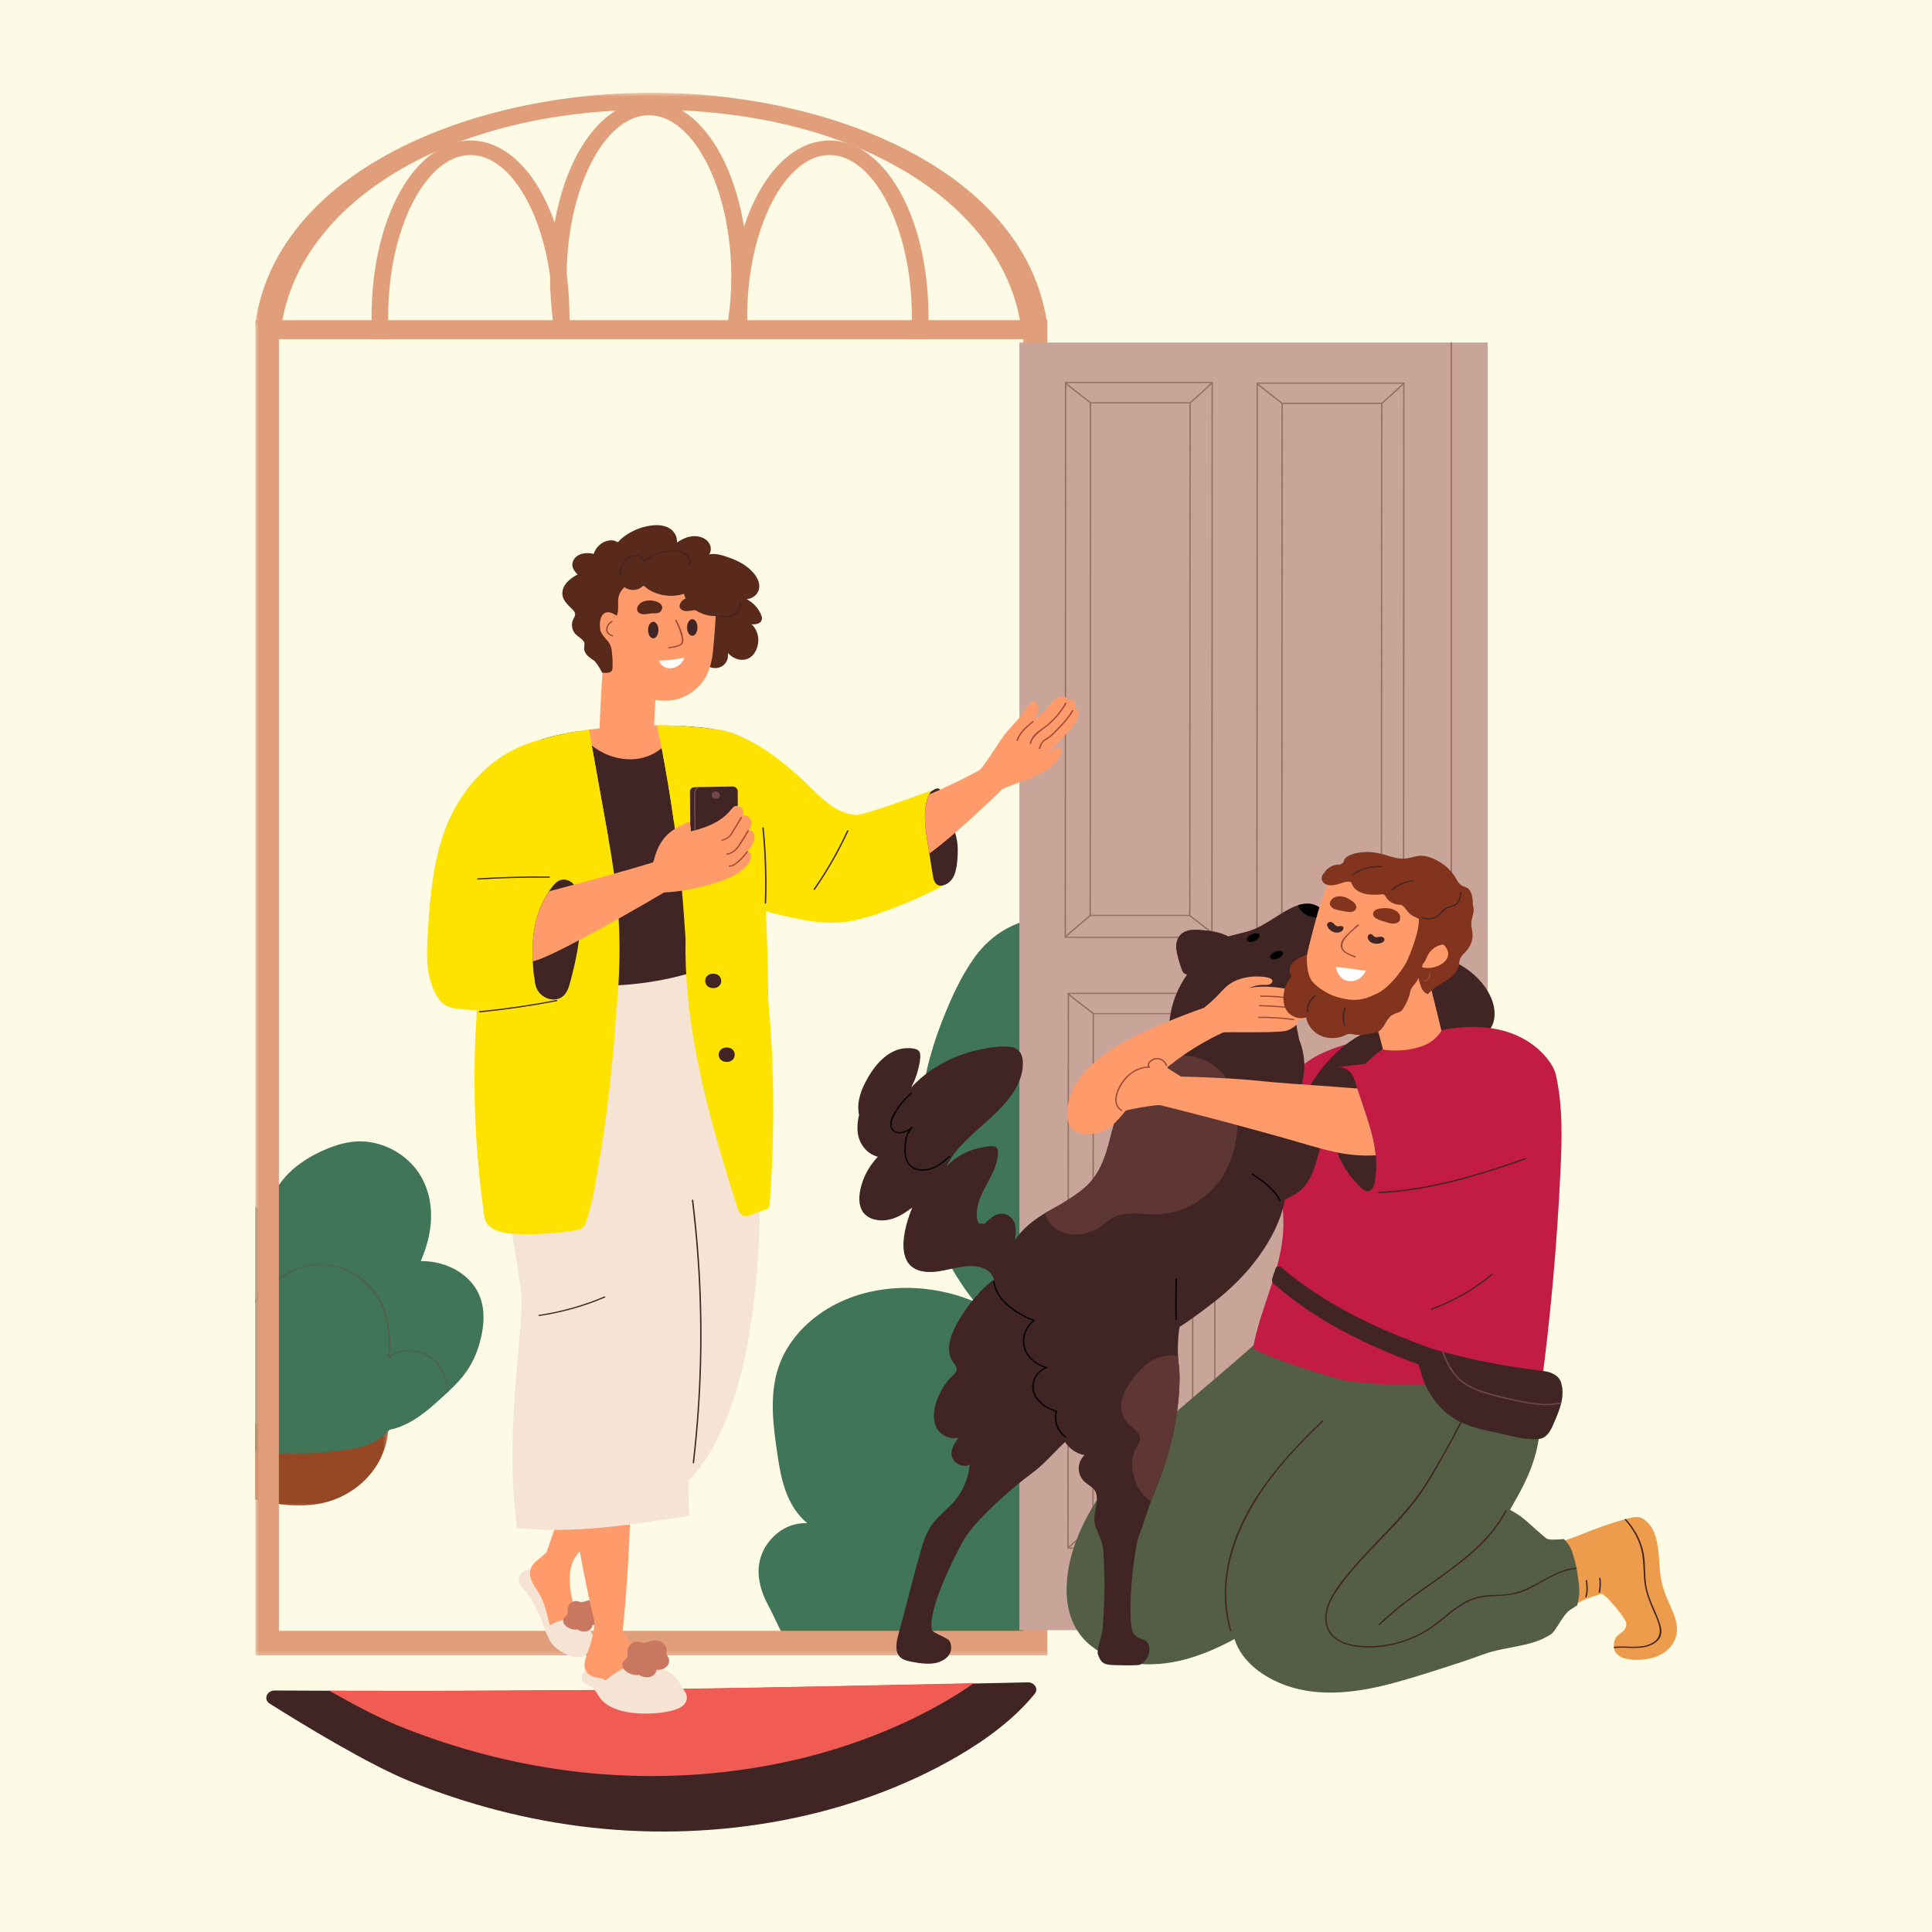 <svg width="250" height="250" viewBox="0 0 250 250" fill="none" xmlns="http://www.w3.org/2000/svg">
<rect width="250" height="250" fill="#FDFAE5"/>
<mask id="mask0_130_6170" style="mask-type:luminance" maskUnits="userSpaceOnUse" x="33" y="184" width="18" height="12">
<path d="M33 184.174H50.572V195.32H33V184.174Z" fill="white"/>
</mask>
<g mask="url(#mask0_130_6170)">
<path d="M33.017 184.191V194.028C33.314 194.11 33.618 194.185 33.925 194.252C36.988 194.922 40.445 195.16 43.391 193.999C45.883 193.018 47.91 191.216 49.069 189.062C49.724 187.843 50.101 186.531 50.235 185.196C50.268 184.862 50.285 184.528 50.288 184.191H33.017Z" fill="#964723"/>
</g>
<mask id="mask1_130_6170" style="mask-type:luminance" maskUnits="userSpaceOnUse" x="33" y="147" width="31" height="42">
<path d="M33 147.02H63.398V188.632H33V147.02Z" fill="white"/>
</mask>
<g mask="url(#mask1_130_6170)">
<path d="M60.933 165.879C59.366 164.125 56.948 163.153 54.443 163.188C54.807 162.343 55.114 161.487 55.342 160.61C56.073 157.812 55.966 154.753 54.433 152.161C53.06 149.845 50.435 148.036 47.412 147.731C45.732 147.56 44.096 147.946 42.576 148.55C41.093 149.136 39.687 149.9 38.471 150.843C36.39 152.454 34.904 154.698 34.69 157.089C34.186 156.718 33.624 156.41 33.017 156.169V187.831C33.882 187.97 34.76 188.057 35.625 188.107C38.551 188.278 41.507 188.028 44.403 187.66C45.752 187.488 47.125 187.236 48.314 186.632C49.049 186.258 49.694 185.764 50.235 185.195C50.298 185.134 50.355 185.068 50.415 185.004C52.669 184.586 54.65 183.094 56.25 181.675C56.791 181.196 57.336 180.711 57.867 180.217C57.927 180.162 57.983 180.107 58.044 180.052C58.638 179.486 59.213 178.905 59.734 178.287C60.782 177.039 61.504 175.64 61.958 174.148C62.79 171.399 63.044 168.25 60.933 165.879Z" fill="#417559"/>
</g>
<mask id="mask2_130_6170" style="mask-type:luminance" maskUnits="userSpaceOnUse" x="33" y="163" width="26" height="18">
<path d="M33 163.368H58.268V180.458H33V163.368Z" fill="white"/>
</mask>
<g mask="url(#mask2_130_6170)">
<path d="M58.044 180.052C57.983 180.107 57.927 180.162 57.867 180.217C57.773 178.653 57.302 177.086 56.023 175.965C54.573 174.694 51.841 174.314 50.361 175.742C50.308 175.788 50.198 175.753 50.205 175.684C50.492 173.013 50.241 170.192 48.735 167.8C47.539 165.896 45.462 164.355 43.013 163.841C40.381 163.289 37.883 164.213 35.922 165.725C34.85 166.549 33.868 167.507 33.017 168.54V168.273C35.595 165.188 39.49 162.485 43.945 163.928C46.357 164.706 48.251 166.398 49.289 168.424C50.425 170.627 50.635 173.094 50.405 175.478C51.197 174.824 52.299 174.589 53.381 174.703C55.816 174.958 57.319 176.726 57.816 178.702C57.927 179.144 58 179.596 58.044 180.052Z" fill="#545E45"/>
</g>
<path d="M140.443 118.737C140.143 118.366 139.552 118.36 139.084 118.351C138.326 118.334 137.568 118.351 136.813 118.409C135.357 118.517 133.907 118.761 132.534 119.196C129.698 120.093 127.557 121.817 125.998 124.038C124.311 126.438 123.095 129.143 122.04 131.793C119.802 137.401 118.599 143.36 118.913 149.305C119.207 154.82 120.804 160.314 123.807 165.191C124.498 166.311 125.27 167.394 126.108 168.439C119.631 165.699 111.635 166.009 105.974 170.084C103.332 171.986 101.388 174.563 100.563 177.469C99.568 180.99 100.082 184.682 100.603 188.229C101.064 191.369 101.735 194.812 104.461 197.105C101.963 196.968 99.888 198.559 98.876 200.457C97.607 202.835 98.175 205.435 99.411 207.731C99.972 208.767 100.54 210.108 101.184 211.31C101.949 211.188 102.781 211.243 103.593 211.339C104.474 211.447 105.366 211.589 106.228 211.815C108.008 211.693 109.812 211.731 111.592 211.751C115.333 211.792 119.077 211.746 122.815 211.621C126.519 211.493 130.219 211.281 133.91 210.991C134.458 210.947 135.002 210.901 135.55 210.857C135.423 210.271 135.42 209.656 135.467 209.037C135.507 208.46 135.59 207.888 135.677 207.316C135.711 207.101 135.744 206.889 135.777 206.678C135.777 206.666 135.781 206.651 135.781 206.637C135.804 206.469 135.831 206.303 135.844 206.138C135.851 206.065 135.854 205.995 135.861 205.923C135.854 205.165 135.841 204.408 135.814 203.653C135.721 200.983 135.5 198.318 135.727 195.648C135.801 194.818 136.392 194.173 137.351 194.048C137.952 193.97 138.63 194.191 139.047 194.6C139.101 191.996 139.154 189.393 139.211 186.789C139.348 180.246 139.485 173.701 139.622 167.159C139.759 160.651 139.896 154.143 140.033 147.633L140.443 128.04C140.48 126.386 140.514 124.728 140.55 123.074C140.567 122.261 140.584 121.448 140.6 120.636C140.61 120.099 140.831 119.211 140.443 118.737Z" fill="#417559"/>
<path d="M123.873 227.286C117.023 231.265 109.28 234.026 101.244 235.556C93.181 237.088 84.814 237.399 76.628 236.499C68.488 235.605 60.539 233.527 53.104 230.522C47.726 228.348 39.216 223.167 34.907 220.453C34.056 219.916 34.5 218.747 35.549 218.752C49.851 218.837 64.153 218.816 78.452 218.689C93.532 218.558 124.618 217.884 132.981 217.696C133.87 217.673 134.408 218.543 133.897 219.173C131.265 222.418 127.617 225.112 123.873 227.286Z" fill="#412524"/>
<path d="M76.628 218.686C65.291 218.784 53.955 218.819 42.619 218.787C45.806 220.593 49.079 222.311 51.637 223.344C59.072 226.351 67.022 228.427 75.161 229.321C83.348 230.221 91.715 229.913 99.778 228.38C107.814 226.851 115.556 224.09 122.407 220.111C123.629 219.397 124.845 218.63 126.017 217.803C113.866 218.07 89.454 218.572 76.628 218.686Z" fill="#F05B54"/>
<mask id="mask3_130_6170" style="mask-type:luminance" maskUnits="userSpaceOnUse" x="33" y="40" width="104" height="175">
<path d="M33 40.762H136.078V214.639H33V40.762Z" fill="white"/>
</mask>
<g mask="url(#mask3_130_6170)">
<path d="M132.423 211.031H36.089V43.891H132.423V211.031ZM33.046 41.424V214.201H135.526V41.424H33.046Z" fill="#E09E7A"/>
</g>
<path d="M192.505 44.323V210.947H131.913V44.323H192.505Z" fill="#C9A599"/>
<path d="M156.733 121.21H137.938L137.978 49.577H156.773L156.733 121.21ZM137.798 49.42L137.758 121.367H156.913L156.95 49.42H137.798Z" fill="#947063"/>
<path d="M153.866 118.38H141.161L141.198 52.201H153.907L153.866 118.38ZM141.021 52.044L140.98 118.534H154.047L154.087 52.044H141.021Z" fill="#947063"/>
<path d="M141.165 52.036C140.724 51.711 138.373 49.882 137.962 49.522C137.892 49.458 137.775 49.6 137.845 49.661C138.256 50.021 140.607 51.85 141.048 52.178C141.125 52.236 141.242 52.094 141.165 52.036Z" fill="#947063"/>
<path d="M153.931 52.073C154.325 51.734 156.416 49.841 156.773 49.473C156.836 49.409 156.973 49.528 156.91 49.592C156.553 49.957 154.462 51.853 154.068 52.192C153.997 52.253 153.86 52.134 153.931 52.073Z" fill="#947063"/>
<path d="M153.84 118.508C154.281 118.833 156.633 120.665 157.04 121.025C157.11 121.089 157.227 120.946 157.157 120.882C156.75 120.523 154.398 118.694 153.957 118.366C153.877 118.308 153.76 118.45 153.84 118.508Z" fill="#947063"/>
<path d="M141.188 118.494C140.793 118.833 138.332 120.897 137.974 121.266C137.911 121.332 137.777 121.213 137.837 121.149C138.195 120.781 140.656 118.714 141.051 118.375C141.121 118.314 141.258 118.433 141.188 118.494Z" fill="#947063"/>
<path d="M157.09 200.251H138.295L138.335 128.618H157.13L157.09 200.251ZM138.155 128.461L138.118 200.408H157.27L157.307 128.461H138.155Z" fill="#947063"/>
<path d="M154.228 197.418H141.519L141.559 131.242H154.265L154.228 197.418ZM141.379 131.085L141.339 197.575H154.405L154.445 131.085H141.379Z" fill="#947063"/>
<path d="M141.522 131.076C141.081 130.751 138.729 128.923 138.322 128.56C138.248 128.499 138.132 128.638 138.205 128.702C138.612 129.062 140.964 130.891 141.405 131.219C141.482 131.277 141.598 131.134 141.522 131.076Z" fill="#947063"/>
<path d="M154.287 131.114C154.681 130.774 156.775 128.882 157.129 128.513C157.193 128.449 157.33 128.566 157.266 128.632C156.909 128.998 154.818 130.893 154.424 131.233C154.354 131.294 154.22 131.175 154.287 131.114Z" fill="#947063"/>
<path d="M154.198 197.549C154.639 197.874 156.99 199.703 157.398 200.062C157.471 200.126 157.588 199.987 157.515 199.923C157.107 199.563 154.756 197.732 154.315 197.407C154.238 197.349 154.121 197.491 154.198 197.549Z" fill="#947063"/>
<path d="M141.545 197.534C141.151 197.874 138.689 199.938 138.332 200.306C138.268 200.373 138.135 200.251 138.198 200.187C138.556 199.822 141.017 197.755 141.411 197.415C141.478 197.354 141.615 197.473 141.545 197.534Z" fill="#947063"/>
<path d="M181.529 121.289H162.734L162.774 49.656H181.569L181.529 121.289ZM162.594 49.499L162.554 121.446H181.709L181.746 49.499H162.594Z" fill="#947063"/>
<path d="M178.663 118.456H165.958L165.998 52.279H178.703L178.663 118.456ZM165.817 52.123L165.777 118.613H178.844L178.884 52.123H165.817Z" fill="#947063"/>
<path d="M165.962 52.114C165.521 51.789 163.169 49.957 162.759 49.6C162.689 49.533 162.572 49.676 162.642 49.74C163.053 50.099 165.404 51.928 165.845 52.256C165.922 52.314 166.039 52.172 165.962 52.114Z" fill="#947063"/>
<path d="M178.725 52.152C179.12 51.812 181.214 49.92 181.568 49.551C181.631 49.487 181.768 49.606 181.705 49.67C181.347 50.036 179.257 51.931 178.862 52.271C178.792 52.332 178.655 52.213 178.725 52.152Z" fill="#947063"/>
<path d="M178.636 118.586C179.077 118.912 181.429 120.74 181.836 121.1C181.91 121.164 182.023 121.025 181.953 120.961C181.546 120.601 179.194 118.772 178.753 118.444C178.677 118.386 178.56 118.528 178.636 118.586Z" fill="#947063"/>
<path d="M165.985 118.569C165.59 118.912 163.129 120.975 162.771 121.344C162.708 121.411 162.574 121.292 162.638 121.225C162.992 120.859 165.457 118.793 165.848 118.453C165.918 118.392 166.055 118.511 165.985 118.569Z" fill="#947063"/>
<path d="M76.21 213.188C76.237 213.795 75.763 214.3 75.038 214.398C73.976 214.541 72.974 213.957 72.185 213.406C71.651 213.028 71.317 212.599 71.063 212.12C70.983 211.969 70.909 211.815 70.843 211.653C70.749 211.441 70.666 211.217 70.579 210.985C70.559 210.936 70.542 210.886 70.522 210.837C70.115 209.754 69.707 208.663 69.146 207.632C68.865 207.119 68.551 206.619 68.184 206.149C67.857 205.731 67.426 205.351 67.232 204.869C66.965 204.199 67.262 203.421 68.087 203.189C68.281 203.133 68.461 203.119 68.635 203.133C69.33 203.189 69.881 203.72 70.228 204.239C70.385 204.474 70.285 204.698 70.091 204.826C70.579 205.456 71.003 206.12 71.454 206.788C72.075 207.711 72.743 208.616 73.428 209.51C73.652 209.804 73.879 210.097 74.109 210.39C74.547 210.941 75.021 211.455 75.522 211.966C75.799 212.253 76.073 212.558 76.173 212.933C76.197 213.02 76.207 213.104 76.21 213.188Z" fill="#F5E4D4"/>
<path d="M73.789 202.376C73.655 202.559 73.521 202.739 73.385 202.919C73.201 203.168 73.194 203.273 72.813 203.11C71.982 202.756 71.09 202.559 70.191 202.501C72.062 196.728 74.213 191.038 76.644 185.451C77.129 184.339 77.626 183.236 78.134 182.13C80.616 183.225 83.264 183.982 85.966 184.365C82.446 190.107 78.672 195.729 74.644 201.218C74.36 201.607 74.076 201.99 73.789 202.376Z" fill="#FF9A6B"/>
<path d="M76.794 211.873C76.69 211.354 76.333 210.921 75.966 210.512C75.655 210.164 75.361 209.815 75.111 209.444C74.98 209.252 74.86 209.055 74.753 208.846C74.138 207.647 73.831 206.306 73.744 205C73.691 204.271 73.724 203.528 73.895 202.811C73.972 202.483 74.078 202.161 74.215 201.853C74.366 201.514 74.596 201.2 74.723 200.855C74.87 200.449 74.796 199.964 74.302 199.781C73.958 199.653 73.517 199.636 73.15 199.575C72.896 199.534 71.891 199.491 71.754 199.215C71.764 199.154 71.77 199.096 71.777 199.032C71.784 198.933 71.607 198.933 71.597 199.032C71.593 199.055 71.59 199.079 71.587 199.102C71.57 199.113 71.557 199.134 71.56 199.16C71.56 199.18 71.567 199.198 71.57 199.215C71.473 199.839 71.139 200.396 70.685 200.89C70.261 201.351 69.726 201.702 69.259 202.126C68.921 202.437 68.721 202.776 68.634 203.133C68.497 203.708 68.651 204.326 68.975 204.921C69.295 205.502 69.713 206.039 70.004 206.634C70.311 207.246 70.514 207.894 70.692 208.544C70.855 209.136 70.992 209.728 71.159 210.317C71.169 210.364 71.183 210.41 71.196 210.454C71.346 210.976 71.51 211.516 71.857 211.969C72.485 212.793 73.865 213.455 74.997 213.499C75.458 213.516 75.885 213.4 76.209 213.188C76.65 212.904 76.904 212.439 76.794 211.873Z" fill="#FF9A6B"/>
<path d="M76.211 213.188C76.237 213.795 75.763 214.3 75.038 214.399C73.976 214.541 72.974 213.957 72.186 213.406C71.651 213.028 71.317 212.599 71.064 212.12C71.12 212.05 71.184 211.986 71.251 211.923C71.247 211.899 71.244 211.876 71.247 211.856C71.074 211.859 70.937 211.775 70.853 211.653H70.843C70.75 211.441 70.666 211.217 70.579 210.985C70.559 210.936 70.543 210.886 70.522 210.837C70.703 210.643 70.92 210.471 71.16 210.317C71.795 209.911 72.597 209.641 73.428 209.511C73.993 209.423 74.571 209.4 75.112 209.444C75.362 209.815 75.656 210.164 75.967 210.512C76.334 210.921 76.692 211.354 76.795 211.873C76.905 212.439 76.651 212.904 76.211 213.188Z" fill="#F5E4D4"/>
<path d="M78.043 209.133C78.01 208.927 77.893 208.825 77.813 208.648C77.699 208.399 77.809 208.172 77.759 207.923C77.693 207.583 77.422 207.296 77.068 207.154C76.584 206.956 76.126 207.069 75.655 207.226C75.468 207.287 75.298 207.331 75.097 207.299C74.937 207.275 74.797 207.2 74.633 207.183C74.473 207.162 74.306 207.191 74.159 207.246C73.735 207.403 73.511 207.775 73.451 208.155C73.417 208.364 73.491 208.596 73.441 208.799C73.371 209.101 73.077 209.174 72.953 209.429C72.556 210.259 73.785 210.93 74.586 210.875C74.626 210.872 74.65 210.849 74.656 210.82C75.011 211.043 75.445 211.185 75.879 211.087C76.317 210.991 76.641 210.666 76.664 210.28C77.439 210.378 78.157 209.847 78.043 209.133Z" fill="#C97761"/>
<path d="M87.828 218.05C86.876 217.406 85.59 217.336 84.467 217.072C83.075 216.747 81.856 216.024 80.453 215.725C79.765 215.58 79.05 215.522 78.342 215.557C78.011 215.574 77.68 215.609 77.356 215.664C77.109 215.708 76.668 215.879 76.361 215.838C76.374 215.783 76.304 215.719 76.231 215.754C76.217 215.763 76.201 215.771 76.187 215.78C76.177 215.774 76.167 215.768 76.157 215.76C76.074 215.69 75.947 215.8 76.03 215.87L76.034 215.873C75.429 216.285 75.042 217.078 75.483 217.69C75.743 218.05 76.271 218.111 76.628 218.372C77.042 218.674 77.256 219.133 77.513 219.536C78.619 221.278 81.328 221.728 83.432 221.742C84.641 221.748 85.914 221.629 87.073 221.324C87.884 221.112 88.733 220.688 88.86 219.89C88.973 219.17 88.455 218.474 87.828 218.05Z" fill="#F5E4D4"/>
<path d="M98.415 79.387C98.057 78.612 97.419 77.97 96.618 77.526C97.339 77.483 97.957 76.998 98.168 76.383C98.478 75.471 97.904 74.519 97.236 73.852C96.508 73.126 95.556 72.592 94.54 72.223C93.772 71.945 92.626 71.521 91.748 71.744C92.302 70.972 91.808 69.916 90.843 69.553C89.681 69.115 88.511 69.553 87.596 70.212C87.636 69.742 87.496 69.26 87.186 68.856C86.578 68.061 85.465 67.872 84.433 67.983C83.268 68.104 82.135 68.522 81.194 69.126C80.996 69.251 80.806 69.385 80.626 69.527C80.505 69.625 80.385 69.724 80.272 69.829C80.205 69.889 80.028 70.133 79.944 70.148C79.854 70.165 79.674 70.023 79.573 69.988C79.34 69.907 79.079 69.901 78.835 69.936C77.833 70.07 77.079 70.842 76.831 71.672C75.863 71.434 74.72 71.588 74.229 72.45C73.662 73.451 74.64 74.339 75.465 74.943C74.112 75.349 74.026 77.062 74.473 78.046C74.744 78.638 75.201 79.129 75.809 79.483C76.29 79.767 76.721 80.014 76.738 80.571C76.751 80.96 76.648 81.34 76.745 81.729C77.115 83.204 78.949 83.758 80.485 83.828C82.663 83.924 84.821 83.477 86.989 83.392C87.57 83.372 88.157 83.366 88.739 83.416C89.133 83.453 89.48 83.535 89.848 83.671C89.884 83.683 89.921 83.697 89.958 83.712C90.048 84.829 90.803 86.04 92.075 86.388C92.71 86.562 93.361 86.373 93.775 85.924C94.153 85.517 94.243 85.001 94.186 84.498C94.614 84.945 95.165 85.311 95.853 85.372C96.728 85.45 97.359 84.995 97.727 84.339C98.365 83.198 98.258 81.735 97.263 80.786C97.687 80.8 98.151 80.766 98.431 80.455C98.722 80.136 98.572 79.729 98.415 79.387Z" fill="#59291B"/>
<path d="M99.083 102.622C99.1 103.371 98.576 103.696 97.901 103.917C96.785 104.28 95.252 104.349 95.065 105.571C94.561 108.869 93.171 117.904 92.423 123.094C91.518 123.321 90.61 123.524 89.684 123.675C89.421 123.715 89.153 123.756 88.889 123.791C86.775 124.064 84.597 124.081 82.47 124.122C81.695 124.139 80.923 124.154 80.152 124.174C78.438 124.215 76.722 124.267 75.005 124.357C74.01 124.409 73.014 124.461 72.019 124.511C71.962 124.104 71.895 123.678 71.828 123.239C71.454 120.897 70.933 118.137 70.379 115.513C69.758 112.558 69.096 109.774 68.562 107.966C68.472 107.658 68.385 107.377 68.301 107.13C67.162 103.722 63.054 101.896 64.861 99.096C64.985 98.904 65.135 98.707 65.319 98.503C66.364 97.351 68.027 96.451 69.661 95.853C69.998 95.725 70.335 95.612 70.666 95.514C71.755 95.189 73.204 94.872 74.898 94.611C75.319 94.544 75.753 94.483 76.204 94.422C78.819 94.077 81.885 93.853 85.038 93.862C85.987 93.865 86.945 93.888 87.901 93.935C89.223 94.001 90.539 94.115 91.829 94.28C91.966 94.297 92.103 94.321 92.243 94.347C92.533 94.405 92.821 94.486 93.105 94.585C94.173 94.951 95.175 95.578 96.054 96.291C96.425 96.593 96.772 96.91 97.096 97.229C98.312 98.434 98.819 99.911 99.003 101.42C99.05 101.821 99.073 102.222 99.083 102.622Z" fill="#FF9A6B"/>
<path d="M80.619 210.698C80.599 210.91 80.576 211.124 80.556 211.342C80.526 211.635 80.579 211.731 80.155 211.743C79.227 211.769 78.335 211.96 77.513 212.28C76.047 206.416 74.874 200.515 74.006 194.588C73.832 193.41 73.675 192.228 73.528 191.047C76.311 190.998 79.056 190.583 81.648 189.813C81.638 196.324 81.341 202.832 80.749 209.325C80.706 209.78 80.666 210.239 80.619 210.698Z" fill="#FF9A6B"/>
<path d="M86.912 216.921C86.384 216.57 85.787 216.3 85.239 215.975C84.638 215.621 84.076 215.22 83.559 214.785C81.732 213.249 80.456 211.278 79.905 209.168C78.936 209.162 77.964 209.139 76.999 209.13C76.959 210.268 76.795 211.4 76.484 212.512C76.291 213.206 76 213.87 75.786 214.558C75.633 215.052 75.559 215.574 75.76 216.065C75.923 216.465 76.247 216.784 76.718 216.944C77.203 217.11 77.817 217.101 78.245 217.362C78.833 217.719 78.335 218.395 78.605 218.886C78.806 219.257 79.26 219.487 79.691 219.638C81.067 220.117 82.727 220.25 84.203 220.32C85.419 220.378 86.929 220.395 87.734 219.478C88.515 218.581 87.817 217.525 86.912 216.921Z" fill="#FF9A6B"/>
<path d="M92.646 120.691C89.991 121.306 74.781 122.035 71.521 122.148C68.274 132.101 65.432 137.372 65.345 152.962C65.331 155.284 67.489 165.884 67.492 168.198C67.496 170.523 67.242 172.842 67.038 175.155C66.841 177.445 66.651 179.733 66.514 182.026C66.207 187.236 66.18 192.472 66.915 197.659C66.921 197.709 66.951 197.735 67.008 197.74C74.42 198.469 81.821 197.308 89.093 196.15C89.129 196.144 89.159 196.106 89.159 196.071C89.123 194.577 89.106 193.076 89.103 191.581C89.323 191.355 89.54 191.125 89.747 190.89C91.214 189.227 92.329 187.352 93.214 185.407C95.165 181.123 96.387 176.522 97.062 171.968C99.003 158.886 99.33 146.727 92.646 120.691Z" fill="#F5E4D4"/>
<path d="M94.842 113.762C94.541 111.484 94.02 109.22 93.159 107.049C92.734 105.98 92.23 104.936 91.635 103.934C91.589 103.856 91.455 103.612 91.278 103.319C91.599 102.956 91.883 102.567 92.123 102.137C92.303 101.812 92.474 101.479 92.634 101.139C92.634 101.136 92.634 101.136 92.634 101.136C93.115 100.114 93.482 99.029 93.653 97.955C93.837 96.802 93.723 95.604 93.105 94.585C92.821 94.486 92.534 94.405 92.243 94.347C92.103 94.321 91.966 94.297 91.829 94.28C90.54 94.115 89.224 94.001 87.901 93.935C87.307 94.994 86.589 96.016 85.623 96.805C85.199 97.151 84.725 97.456 84.197 97.697C81.649 98.855 78.582 98.097 76.572 96.466C76.451 96.37 76.338 96.271 76.231 96.173C75.713 95.7 75.272 95.174 74.898 94.611C73.205 94.872 71.755 95.189 70.666 95.514C70.336 95.612 69.999 95.726 69.661 95.853C69.902 97.876 70.479 99.882 71.415 101.743C71.004 106.126 70.79 110.523 70.787 114.923C70.783 117.666 70.864 120.412 71.02 123.152C71.061 123.843 71.107 124.534 71.157 125.225C71.181 125.559 71.204 125.889 71.231 126.223C71.251 126.45 71.224 126.737 71.341 126.949C71.532 127.3 72.103 127.277 72.48 127.318C73.188 127.39 73.9 127.448 74.614 127.489C80.206 127.817 85.917 127.172 91.121 125.321C91.739 125.1 92.35 124.865 92.951 124.609C93.482 124.386 94.027 124.136 94.411 123.733C95.169 122.937 95.126 121.791 95.153 120.819C95.216 118.465 95.146 116.105 94.842 113.762Z" fill="#412524"/>
<path d="M101.931 99.844C101.861 99.931 101.794 100.019 101.724 100.109C100.782 100.503 99.877 100.944 99.002 101.42C98.548 101.661 98.1 101.917 97.663 102.178C96.303 102.982 94.994 103.853 93.691 104.732C93.214 104.175 92.756 103.626 92.332 103.104C92.602 102.518 92.669 101.85 92.632 101.139C92.632 101.136 92.632 101.136 92.632 101.136C92.516 98.884 91.347 96.204 92.198 94.344C92.212 94.347 92.225 94.347 92.242 94.347C93.387 94.422 94.536 94.739 95.679 95.247C97.816 96.196 99.924 97.821 101.931 99.844Z" fill="#FF9A6B"/>
<path d="M84.55 96.056C84.561 95.728 84.574 95.4 84.587 95.073C84.808 89.604 85.209 84.147 85.776 78.71C83.458 78.249 81.104 77.97 78.746 77.88C78.629 79.01 78.515 80.141 78.415 81.273C77.984 86.037 77.69 90.814 77.526 95.604C79.871 95.705 82.226 96.254 84.55 96.056Z" fill="#FF9A6B"/>
<path d="M89.683 72.264C88.247 70.833 85.341 70.11 83.02 70.322C81.093 70.499 79.005 71.117 77.833 72.264C77.793 72.461 77.723 72.653 77.616 72.836C77.232 73.515 76.734 74.203 76.4 74.925C76.273 75.288 76.163 75.651 76.073 76.011C75.989 76.832 76.27 77.959 76.46 78.818C76.787 80.287 77.225 81.735 77.663 83.183C77.786 83.407 77.916 83.633 78.047 83.866C78.571 84.809 78.658 85.732 78.648 86.765C78.645 87.018 78.588 87.247 78.491 87.45C79.68 88.611 81.126 89.523 82.99 90.118C85.722 90.994 88.11 90.968 90.228 88.992C91.794 87.534 92.182 85.529 92.319 83.639C92.616 79.483 93.441 76.005 89.683 72.264Z" fill="#FF9A6B"/>
<path d="M80.132 120.624C80.115 120.038 80.085 119.454 80.051 118.871C79.934 116.926 79.727 114.993 79.457 113.063C79.246 111.527 78.996 109.998 78.725 108.465C78.719 108.439 78.715 108.41 78.712 108.384C78.635 107.951 78.555 107.519 78.478 107.086C77.85 103.545 77.206 100.007 76.571 96.466C76.541 96.294 76.507 96.126 76.477 95.955C76.387 95.447 76.297 94.936 76.204 94.422C75.753 94.483 75.318 94.544 74.898 94.611C74.233 94.713 73.605 94.823 73.024 94.939C72.119 95.122 71.327 95.316 70.666 95.514C70.335 95.612 69.998 95.726 69.66 95.853C68.027 96.451 66.364 97.351 65.318 98.503C65.135 98.707 64.984 98.904 64.861 99.096C64.049 100.039 63.237 101.211 62.456 102.526C62.489 103.772 62.523 105.017 62.546 106.262C62.643 111.597 62.66 116.935 62.609 122.273C61.805 128.034 61.397 133.834 61.4 139.639C61.404 143.325 61.567 147.012 61.895 150.686C62.058 152.512 62.262 154.335 62.506 156.152C62.603 156.878 62.586 157.757 63.067 158.393C63.398 158.837 63.932 159.13 64.507 159.316C65.178 159.539 65.913 159.623 66.631 159.661C67.693 159.719 68.759 159.716 69.821 159.676C70.853 159.635 71.878 159.554 72.9 159.432C73.418 159.371 73.942 159.304 74.453 159.211C74.764 159.156 75.095 159.084 75.342 158.901C75.596 158.715 75.706 158.451 75.806 158.184C75.96 157.763 76.093 157.333 76.214 156.907C76.464 156.021 76.661 155.13 76.835 154.236C77.182 152.474 77.48 150.707 77.763 148.939C78.692 143.116 79.34 137.262 79.707 131.393C79.954 128.992 80.111 126.583 80.151 124.174C80.175 122.99 80.168 121.805 80.132 120.624Z" fill="#FEE300"/>
<path d="M139.456 91.917C139.373 91.763 139.256 91.708 139.122 91.723C139.253 91.255 139.249 90.663 138.642 90.576C138.451 90.55 138.277 90.602 138.117 90.692C138.167 90.309 137.837 90.074 137.352 90.109C136.531 90.173 136.03 90.974 135.605 91.496C135.104 92.112 134.45 92.623 133.879 93.189C134.066 92.803 134.246 92.402 134.306 91.987C134.35 91.691 134.363 91.198 134.089 90.965C133.424 90.411 132.826 91.682 132.606 91.999C131.961 92.933 131.11 93.728 130.365 94.602C129.236 95.923 127.937 98.379 126.611 99.85C126.547 99.772 126.397 99.85 126.46 99.931C126.47 99.949 126.484 99.963 126.497 99.981C126.447 100.036 126.397 100.091 126.347 100.143C126.277 100.225 126.434 100.303 126.504 100.225C126.534 100.187 126.571 100.149 126.604 100.111C127.249 100.927 127.99 101.676 128.825 102.346C128.752 102.387 128.675 102.428 128.601 102.468C128.508 102.523 128.595 102.66 128.691 102.602C128.785 102.55 128.879 102.497 128.975 102.445C129.019 102.451 129.059 102.428 129.076 102.396C131.995 100.881 136.544 100.352 137.476 97.046C137.483 97.011 137.466 96.977 137.432 96.956C136.871 96.649 136.26 96.93 135.833 97.29C135.532 97.546 135.268 97.824 134.904 98.013C135.966 97.058 136.975 96.062 137.92 95.017C138.374 94.515 138.855 94.013 139.183 93.435C139.416 93.029 139.694 92.37 139.456 91.917Z" fill="#FF9A6B"/>
<path d="M85.202 81.529C85.202 82.121 84.901 82.6 84.531 82.6C84.16 82.6 83.859 82.121 83.859 81.529C83.859 80.937 84.16 80.458 84.531 80.458C84.901 80.458 85.202 80.937 85.202 81.529Z" fill="#412524"/>
<path d="M90.252 81.198C90.252 81.79 89.951 82.269 89.581 82.269C89.21 82.269 88.909 81.79 88.909 81.198C88.909 80.606 89.21 80.124 89.581 80.124C89.951 80.124 90.252 80.606 90.252 81.198Z" fill="#412524"/>
<path d="M87.54 80.237C87.493 80.147 87.339 80.229 87.386 80.319C87.723 80.963 87.987 81.633 88.161 82.327C88.284 82.821 88.351 83.32 87.67 83.517C87.299 83.625 86.905 83.683 86.524 83.749C86.411 83.767 86.457 83.918 86.571 83.897C87.336 83.764 88.478 83.703 88.431 82.812C88.381 81.941 87.951 81.021 87.54 80.237Z" fill="#9C4B35"/>
<path d="M87.433 86.327C86.989 86.519 86.428 86.539 85.994 86.318C85.63 86.135 85.416 85.819 85.249 85.491C86.365 85.468 87.467 85.337 88.552 85.108C88.359 85.622 88.015 86.077 87.433 86.327Z" fill="white"/>
<path d="M92.259 73.32C91.655 72.844 90.947 72.464 90.212 72.136C89.687 71.143 88.542 70.81 87.379 70.496C86.444 70.249 85.442 70.104 84.5 70.273C83.365 70.107 82.199 70.194 81.107 70.505C79.831 70.871 78.648 71.286 77.71 72.119C77.443 72.357 77.226 72.85 76.972 73.097C76.661 73.399 76.314 73.567 75.873 73.683C75.465 73.793 75.048 73.939 74.884 74.269C73.932 74.746 73.034 75.407 72.813 76.388C72.563 77.483 73.388 78.179 74.139 78.928C74.493 79.279 74.49 79.581 74.253 79.993C74.143 80.185 74.066 80.382 74.029 80.597C73.962 81.004 74.049 81.433 74.273 81.796C74.517 82.197 74.941 82.423 75.298 82.736C75.629 83.027 75.666 83.259 75.612 83.651C75.582 83.857 75.576 84.048 75.649 84.249C75.856 84.835 76.417 85.186 76.962 85.549C77.329 86.008 77.646 86.498 77.904 87.018C77.917 87.041 77.954 87.053 77.984 87.055C78.461 87.082 79.206 87.117 79.25 86.571C79.313 85.784 79.246 84.931 79.153 84.15C79.076 83.54 78.819 83.096 78.371 82.635C78.051 82.304 77.84 81.967 77.693 81.61C77.616 81.12 77.586 80.618 77.707 80.136C77.787 79.828 77.94 79.483 78.268 79.317C78.765 79.062 79.306 79.375 79.714 79.622C79.761 79.651 79.828 79.619 79.844 79.576C80.058 78.983 79.964 78.385 79.978 77.779C79.995 77.146 80.215 76.58 80.686 76.095C81.534 75.222 82.837 74.76 84.069 74.458C85.512 74.104 87.029 73.974 88.525 74.064C89.283 74.11 90.035 74.212 90.773 74.374C91.13 74.452 91.488 74.542 91.838 74.647C92.089 74.722 92.343 74.841 92.61 74.859C93.816 74.946 92.59 73.582 92.259 73.32Z" fill="#59291B"/>
<path d="M79.311 82.217C78.89 82.054 78.586 81.84 78.609 81.41C78.629 81.03 78.867 80.69 79.241 80.496C79.337 80.443 79.251 80.307 79.15 80.359C78.723 80.586 78.452 80.972 78.429 81.41C78.406 81.9 78.73 82.162 79.217 82.353C79.324 82.394 79.414 82.257 79.311 82.217Z" fill="#9C4B35"/>
<path d="M82.874 78.046C82.343 78.481 82.22 79.184 82.938 79.424C83.452 79.593 84.034 79.355 84.555 79.358C84.929 79.361 85.276 79.395 85.507 79.091C86.408 77.889 83.84 77.265 82.874 78.046Z" fill="#59291B"/>
<path d="M88.382 77.636C87.847 78.069 87.724 78.777 88.445 79.015C88.956 79.184 89.537 78.946 90.059 78.948C90.433 78.951 90.78 78.983 91.01 78.681C91.916 77.483 89.344 76.856 88.382 77.636Z" fill="#59291B"/>
<path d="M95.072 77.169C94.839 76.333 94.561 75.474 93.943 74.786C93.352 74.127 92.501 73.642 91.652 73.271C89.815 72.467 87.621 72.13 85.573 72.226C84.464 72.278 83.345 72.522 82.45 73.12C82.09 73.358 81.772 73.648 81.535 73.985C81.238 74.403 81.104 75.195 80.443 75.259C80.416 75.195 80.393 75.129 80.373 75.056C80.346 74.96 80.172 75.001 80.199 75.1C80.216 75.166 80.239 75.23 80.269 75.294C80.233 75.338 80.252 75.41 80.326 75.419C80.576 75.895 81.078 76.255 81.692 76.325C82.073 76.368 82.464 76.296 82.798 76.133C82.918 76.075 83.162 75.82 83.265 75.805C83.362 75.79 83.653 76.087 83.73 76.142C85.046 77.082 86.906 77.352 88.502 76.841C88.88 78.385 90.346 79.561 92.17 79.706C93.025 79.779 93.97 79.628 94.641 79.129C95.373 78.58 95.279 77.918 95.072 77.169Z" fill="#59291B"/>
<path d="M88.946 71.811C88.525 71.361 87.951 71.233 87.306 71.242C85.813 71.26 84.46 71.57 83.411 72.525C83.138 71.779 82.065 71.651 81.351 72.061C80.916 72.31 80.629 72.699 80.432 73.109C80.255 73.474 80.014 73.944 80.268 74.322C80.329 74.406 80.482 74.328 80.425 74.243C80.212 73.924 80.452 73.466 80.602 73.161C80.753 72.853 80.95 72.557 81.24 72.331C81.878 71.837 83.084 71.808 83.281 72.702C83.294 72.76 83.388 72.778 83.431 72.737C84.273 71.913 85.389 71.486 86.645 71.419C87.256 71.387 87.951 71.318 88.478 71.64C89.019 71.971 89.287 72.56 89.153 73.117C89.13 73.216 89.3 73.257 89.323 73.158C89.44 72.679 89.303 72.194 88.946 71.811Z" fill="#412524"/>
<path d="M95.629 77.985C95.523 78.025 95.613 78.159 95.72 78.118C95.66 78.142 95.603 78.644 95.569 78.731C95.446 79.07 95.229 79.288 94.878 79.471C94.604 79.61 94.3 79.744 93.983 79.767C93.652 79.79 93.469 79.636 93.175 79.584C93.061 79.567 93.014 79.718 93.128 79.735C93.342 79.776 93.505 79.9 93.732 79.924C93.923 79.944 94.12 79.921 94.3 79.874C94.731 79.761 95.232 79.538 95.499 79.213C95.629 79.053 96.174 77.782 95.629 77.985Z" fill="#412524"/>
<path d="M73.902 118.874C73.748 119.695 73.594 120.514 73.441 121.332C73.14 122.946 72.84 124.56 72.539 126.174C72.395 126.946 72.279 127.73 72.105 128.496C71.934 129.245 72.806 128.969 72.078 129.265C69.169 130.449 64.075 130.925 60.956 130.682C60.178 130.624 59.373 130.592 58.611 130.438C57.739 130.258 57.145 129.831 56.704 129.161C55.862 127.886 55.481 126.423 55.334 124.969C55.194 123.556 55.264 122.131 55.355 120.717C55.448 119.245 55.548 117.774 55.695 116.305C55.999 113.292 56.504 110.276 57.576 107.391C59.349 102.642 63.007 98.042 68.504 96.141C69.012 95.963 69.536 95.818 70.064 95.694C70.478 96.782 71.019 97.83 71.694 98.817C72.115 99.429 72.609 99.99 73.067 100.582C73.601 101.267 73.895 102.001 73.952 102.828C74.055 104.306 73.695 105.815 73.568 107.287C73.431 108.883 73.371 110.482 73.384 112.085C73.391 112.828 73.394 113.577 73.504 114.317C73.551 114.648 73.625 114.976 73.731 115.295C73.852 115.646 74.042 115.977 74.152 116.331C74.393 117.135 74.049 118.07 73.902 118.874Z" fill="#FEE300"/>
<path d="M74.661 115.237C74.571 114.97 74.448 114.709 74.267 114.482C74.087 114.253 73.85 114.061 73.542 113.939C73.031 113.733 72.484 113.786 72.066 114.122C71.659 114.45 71.328 114.897 71.041 115.341C70.934 115.504 70.834 115.669 70.737 115.826C70.356 116.444 70.045 117.097 69.798 117.762C69.25 119.213 69.003 120.737 68.933 122.261C68.9 122.969 68.906 123.683 68.94 124.392C68.95 124.598 68.96 124.807 68.977 125.013C69.013 125.576 69.057 126.145 69.18 126.699C69.22 127.483 69.444 128.243 70.135 128.792C71.001 129.48 72.3 129.579 73.051 128.711C73.479 128.22 73.646 127.596 73.803 127.01C74.013 126.235 74.207 125.457 74.381 124.676C74.601 123.683 74.785 122.682 74.912 121.675C74.985 121.097 75.039 120.517 75.065 119.933C75.142 118.404 75.146 116.72 74.661 115.237Z" fill="#412524"/>
<path d="M91.038 112.369C89.194 113.585 84.598 116.317 80.052 118.871C78.275 119.867 76.508 120.836 74.912 121.675C73.776 122.276 72.727 122.807 71.829 123.239C70.586 123.834 69.628 124.238 69.103 124.357C69.05 124.368 68.997 124.377 68.94 124.392C68.906 123.683 68.9 122.969 68.933 122.261C69.003 120.737 69.25 119.213 69.798 117.762C70.045 117.097 70.356 116.444 70.737 115.826C70.834 115.669 70.934 115.504 71.041 115.341C72.043 115.074 73.135 114.787 74.267 114.482C75.954 114.032 77.731 113.548 79.458 113.063C82.494 112.212 85.379 111.359 87.337 110.674C89.074 111.365 89.287 111.713 91.038 112.369Z" fill="#FF9A6B"/>
<path d="M99.681 132.696C99.607 131.677 99.521 130.656 99.427 129.637C99.387 126.693 99.327 123.75 99.22 120.807C99.066 116.621 98.819 112.436 98.405 108.262C98.258 106.811 98.091 105.362 97.901 103.917C97.827 103.336 97.747 102.756 97.663 102.178C97.657 102.126 97.647 102.071 97.64 102.016C97.496 101.023 97.35 100.027 97.166 99.037C97.022 98.245 96.819 97.429 96.307 96.744C96.211 96.614 96.13 96.46 96.054 96.292C95.913 95.978 95.8 95.612 95.68 95.247C94.537 94.739 93.388 94.422 92.243 94.347C92.102 94.321 91.965 94.297 91.828 94.28C90.696 94.135 89.54 94.031 88.382 93.961C88.221 93.952 88.061 93.943 87.9 93.935C86.945 93.888 85.987 93.865 85.038 93.862C85.242 94.843 85.436 95.824 85.623 96.805C86.214 99.911 86.735 103.029 87.176 106.155C87.186 106.201 87.189 106.248 87.196 106.291C87.52 108.578 87.804 110.868 88.047 113.162C88.335 115.896 88.512 118.642 88.709 121.388C88.605 126.363 89.14 131.338 90.065 136.246C91.057 141.54 92.493 146.765 94.073 151.949C94.464 153.235 94.868 154.524 95.275 155.809C95.432 156.312 95.593 157.127 96.257 157.319C96.718 157.452 97.239 157.182 97.65 157.029C97.987 156.904 98.325 156.776 98.659 156.651C98.866 156.573 99.09 156.512 99.283 156.419C99.49 156.315 99.534 156.268 99.574 156.062C99.634 155.74 99.621 155.394 99.644 155.066C99.691 154.405 99.734 153.74 99.771 153.075C99.851 151.699 99.915 150.321 99.962 148.942C100.142 143.526 100.058 138.104 99.681 132.696Z" fill="#FEE300"/>
<path d="M122.566 114.134C121.812 114.816 120.746 115.272 119.801 115.719C118.832 116.18 117.85 116.61 116.848 117.016C114.821 117.835 112.693 118.63 110.519 119.103C108.218 119.605 105.843 119.402 103.552 118.964C102.413 118.746 101.287 118.476 100.165 118.198C99.7 118.081 99.216 117.965 98.815 117.722C98.304 117.414 98.034 116.926 97.887 116.415C97.613 115.478 97.579 114.468 97.523 113.507C97.466 112.497 97.453 111.484 97.449 110.471C97.436 108.535 97.449 106.593 97.189 104.669C96.938 102.799 96.444 100.933 95.479 99.238C94.998 98.393 94.38 97.638 93.708 96.901C93.067 96.202 92.255 95.212 92.132 94.326C96.474 94.794 100.332 97.746 103.411 100.492C104.884 101.807 106.14 103.354 107.864 104.445C108.678 104.959 109.607 105.345 110.612 105.458C111.798 105.594 119.631 102.541 120.843 102.207C121.461 104.097 121.962 106.018 122.333 107.957C122.53 108.982 122.687 110.015 122.81 111.048C122.87 111.542 122.921 112.041 122.964 112.537C123.011 113.124 123.077 113.672 122.566 114.134Z" fill="#FEE300"/>
<path d="M95.53 111.873C95.533 112.166 95.272 112.398 94.935 112.404L90.045 112.497C89.674 112.506 89.354 112.236 89.35 111.908L89.28 102.396C89.277 102.103 89.534 101.87 89.871 101.865L90.222 101.859L90.566 101.85L94.761 101.772C95.135 101.763 95.456 102.033 95.459 102.358L95.53 111.873Z" fill="#412524"/>
<path d="M96.928 107.371C97.158 106.999 97.305 106.596 97.205 106.198C97.091 105.76 96.584 105.412 96.103 105.513C96.276 105.014 96.22 104.523 95.545 104.32C95.118 104.192 94.874 104.422 94.66 104.695C94.176 105.313 93.591 105.832 92.88 106.259C91.831 106.886 90.632 107.281 89.403 107.586C89.399 107.202 89.356 106.814 89.272 106.425C89.259 106.358 89.192 106.32 89.122 106.352C87.91 106.883 86.757 107.452 85.962 108.43C85.248 109.31 84.847 110.355 84.58 111.414C84.536 111.429 84.506 111.463 84.526 111.513C84.533 111.527 84.54 111.545 84.543 111.559C84.536 111.597 84.526 111.632 84.516 111.67C84.499 111.736 84.57 111.78 84.63 111.777C84.884 112.421 85.137 113.066 85.391 113.713C85.501 113.989 85.582 114.323 85.779 114.566C85.972 114.807 85.869 115.556 86.109 115.469C88.611 115.382 92.365 114.511 94.536 113.51C95.475 113.077 96.377 112.479 96.908 111.661C97.218 111.182 97.299 110.456 96.788 110.082C96.965 109.879 97.125 109.667 97.269 109.443C97.669 108.828 97.957 107.69 96.928 107.371Z" fill="#FF9A6B"/>
<path d="M123.6 107.754C123.497 107.38 123.38 107.002 123.269 106.622C122.932 105.475 122.665 104.28 122.187 103.168C122.07 102.898 121.92 102.425 121.66 102.175C121.613 102.132 121.566 102.094 121.513 102.068C121.159 101.879 120.658 102.323 120.407 102.494C120.374 102.518 120.37 102.55 120.387 102.573C120.32 102.651 120.263 102.738 120.21 102.831C120.01 103.197 119.916 103.647 119.846 103.992C119.642 105.011 119.655 106.053 119.759 107.081C119.866 108.126 120.053 109.168 120.22 110.204C120.233 110.288 120.247 110.372 120.26 110.456C120.424 111.487 120.571 112.523 120.758 113.55C120.875 114.175 121.235 114.787 122.077 114.555C122.895 114.331 123.38 113.626 123.587 112.941C123.884 111.971 123.934 110.863 123.934 109.861C123.931 109.141 123.787 108.445 123.6 107.754Z" fill="#412524"/>
<path d="M130.668 101.069C130.527 101.261 130.357 101.444 130.177 101.629C129.599 102.207 129.014 102.779 128.42 103.345C126.977 104.721 125.297 106.288 123.6 107.754C122.485 108.715 121.362 109.635 120.297 110.43C120.283 110.439 120.273 110.448 120.26 110.456C120.247 110.372 120.233 110.288 120.22 110.204C120.053 109.168 119.866 108.125 119.759 107.081C119.655 106.053 119.642 105.011 119.846 103.992C119.916 103.647 120.01 103.197 120.21 102.831C120.701 102.613 121.185 102.396 121.66 102.175C124.131 101.043 126.309 99.966 127.284 99.322C127.318 99.299 127.351 99.278 127.381 99.255C128.239 99.847 129.215 100.335 130.023 100.744C130.24 100.852 130.454 100.962 130.668 101.069Z" fill="#FF9A6B"/>
<path d="M95.85 105.742C95.513 106.303 95.175 106.863 94.838 107.426C94.698 107.661 94.567 107.922 94.377 108.134C94.126 108.41 93.769 108.538 93.402 108.66C93.298 108.697 93.341 108.848 93.452 108.811C94.043 108.61 94.457 108.387 94.761 107.89C95.185 107.202 95.589 106.509 96.004 105.821C96.057 105.731 95.903 105.652 95.85 105.742Z" fill="#9C4B35"/>
<path d="M96.735 107.461C96.377 108.041 96.03 108.631 95.659 109.205C95.292 109.78 94.818 110.323 94.036 110.453C93.922 110.474 93.969 110.622 94.083 110.604C94.744 110.494 95.225 110.096 95.586 109.62C96.08 108.961 96.464 108.23 96.888 107.539C96.942 107.449 96.788 107.371 96.735 107.461Z" fill="#9C4B35"/>
<path d="M96.607 110.175C96.353 110.538 96.066 110.883 95.729 111.194C95.395 111.501 94.897 112.021 94.369 111.995C94.256 111.989 94.256 112.146 94.369 112.151C94.884 112.175 95.308 111.78 95.649 111.49C96.079 111.118 96.447 110.703 96.761 110.253C96.821 110.166 96.667 110.088 96.607 110.175Z" fill="#9C4B35"/>
<path d="M92.62 102.416C91.929 102.416 91.929 103.351 92.62 103.351C93.311 103.351 93.315 102.416 92.62 102.416Z" fill="#70494B"/>
<path d="M89.972 102.849C89.962 103.197 89.979 103.548 89.982 103.896C89.989 104.602 90.012 106.619 90.019 107.324C90.022 107.423 89.842 107.417 89.842 107.319C89.832 106.364 89.805 104.094 89.795 103.139C89.792 102.602 89.835 102.146 90.223 101.859L90.567 101.85C90.116 102.036 89.986 102.387 89.972 102.849Z" fill="#70494B"/>
<path d="M71.074 113.42C67.984 113.385 64.898 113.466 61.819 113.661C61.705 113.669 61.705 113.823 61.819 113.817C64.898 113.623 67.984 113.542 71.074 113.577C71.187 113.577 71.187 113.423 71.074 113.42Z" fill="#412524"/>
<path d="M98.829 107.13C98.819 107.031 98.639 107.031 98.649 107.13C98.969 110.361 99.073 113.606 98.96 116.845C98.956 116.947 99.136 116.947 99.14 116.845C99.253 113.606 99.15 110.361 98.829 107.13Z" fill="#412524"/>
<path d="M72.005 129.404C68.722 130.031 65.402 130.516 62.062 130.847C61.949 130.859 61.945 131.015 62.062 131.004C65.419 130.67 68.752 130.185 72.052 129.555C72.166 129.532 72.119 129.384 72.005 129.404Z" fill="#412524"/>
<path d="M89.707 155.304C89.693 155.206 89.513 155.214 89.526 155.316C90.602 164.053 90.872 172.862 90.324 181.637C90.164 184.182 89.934 186.722 89.64 189.256C89.626 189.355 89.803 189.39 89.813 189.288C90.842 180.487 91.052 171.617 90.431 162.787C90.254 160.288 90.01 157.795 89.707 155.304Z" fill="#412524"/>
<path d="M87.763 217.49C86.574 215.96 84.38 214.941 82.245 215.353C81.016 215.589 79.891 216.282 78.939 216.97C78.084 217.591 77.482 218.468 77.887 219.449C78 219.722 78.307 219.803 78.561 219.751C78.735 220.047 79.299 220.131 79.5 219.853C79.567 219.864 79.637 219.864 79.707 219.858C79.931 220.003 80.168 220.137 80.412 220.265C80.485 220.416 80.629 220.538 80.879 220.61C80.983 220.642 81.08 220.636 81.17 220.61C82.543 221.164 84.099 221.408 85.569 221.275C87.877 221.063 89.112 219.226 87.763 217.49Z" fill="#F5E4D4"/>
<path d="M78.712 108.384C78.635 107.951 78.555 107.519 78.478 107.086C77.85 103.545 77.206 100.007 76.571 96.466C76.541 96.294 76.507 96.126 76.477 95.955C76.387 95.447 76.297 94.936 76.204 94.422C75.753 94.483 75.318 94.544 74.898 94.611C74.233 94.713 73.605 94.823 73.024 94.939C72.937 96.945 73.228 98.956 73.865 100.883C74.594 103.084 75.766 105.174 77.339 107.008C77.747 107.487 78.177 107.943 78.638 108.381C78.665 108.41 78.695 108.436 78.725 108.465C78.719 108.439 78.715 108.41 78.712 108.384Z" fill="#FEE300"/>
<path d="M88.382 93.961C88.221 93.952 88.061 93.943 87.9 93.935C86.945 93.888 85.987 93.865 85.038 93.862C85.242 94.843 85.436 95.824 85.623 96.805C86.214 99.911 86.735 103.029 87.176 106.155C87.186 106.201 87.189 106.248 87.196 106.291C87.379 105.937 87.546 105.58 87.7 105.217C88.609 103.066 89.056 100.773 89.043 98.486C89.029 96.959 88.812 95.438 88.382 93.961Z" fill="#FEE300"/>
<path d="M92.289 125.994C90.906 125.994 90.903 127.863 92.289 127.863C93.672 127.863 93.675 125.994 92.289 125.994Z" fill="#412524"/>
<path d="M94.036 135.541C92.654 135.541 92.65 137.413 94.036 137.413C95.419 137.413 95.419 135.541 94.036 135.541Z" fill="#412524"/>
<path d="M78.194 167.765C75.519 168.909 72.673 169.707 69.737 170.145C69.624 170.16 69.67 170.311 69.784 170.293C72.737 169.855 75.596 169.048 78.284 167.899C78.388 167.855 78.298 167.719 78.194 167.765Z" fill="#412524"/>
<path d="M138.71 91.926C138.123 92.957 137.274 93.839 136.406 94.698C136.212 94.89 136.018 95.09 135.798 95.261C135.581 95.432 135.317 95.554 135.096 95.72C134.712 96.007 134.559 96.411 134.425 96.82C134.392 96.916 134.565 96.956 134.595 96.861C134.686 96.596 134.773 96.321 134.953 96.088C135.14 95.847 135.431 95.711 135.694 95.54C136.135 95.249 136.486 94.858 136.847 94.495C137.615 93.723 138.34 92.922 138.864 92.004C138.918 91.914 138.761 91.836 138.71 91.926Z" fill="#9C4B35"/>
<path d="M137.842 90.962C137.237 92.025 136.432 92.994 135.443 93.807C134.989 94.178 134.455 94.48 134.031 94.875C133.633 95.247 133.369 95.7 133.232 96.19C133.206 96.286 133.376 96.329 133.406 96.231C133.75 95.02 134.946 94.483 135.881 93.65C136.743 92.884 137.451 92.002 137.995 91.041C138.045 90.951 137.892 90.872 137.842 90.962Z" fill="#9C4B35"/>
<path d="M133.612 93.314C132.737 94.022 131.869 94.765 131.535 95.792C131.505 95.888 131.678 95.932 131.708 95.833C132.032 94.832 132.891 94.112 133.739 93.424C133.823 93.354 133.696 93.247 133.612 93.314Z" fill="#9C4B35"/>
<path d="M86.575 214.718C86.538 214.48 86.401 214.358 86.307 214.152C86.174 213.862 86.301 213.595 86.244 213.304C86.164 212.907 85.85 212.57 85.436 212.402C84.868 212.175 84.333 212.306 83.782 212.489C83.565 212.561 83.365 212.611 83.131 212.576C82.944 212.547 82.777 212.46 82.587 212.439C82.396 212.416 82.206 212.448 82.029 212.512C81.538 212.695 81.274 213.13 81.204 213.574C81.164 213.821 81.247 214.091 81.194 214.329C81.11 214.683 80.763 214.767 80.619 215.069C80.155 216.036 81.594 216.822 82.533 216.758C82.58 216.755 82.606 216.726 82.613 216.694C83.031 216.953 83.535 217.121 84.046 217.005C84.554 216.892 84.934 216.512 84.961 216.062C85.87 216.178 86.708 215.554 86.575 214.718Z" fill="#C97761"/>
<path d="M109.611 107.487C108.408 110.105 106.959 112.633 105.282 115.048C105.222 115.132 105.379 115.211 105.439 115.127C107.122 112.7 108.575 110.16 109.784 107.528C109.828 107.435 109.654 107.394 109.611 107.487Z" fill="#412524"/>
<path d="M187.881 44.323V197.131C187.881 197.23 187.702 197.23 187.702 197.131V44.323H187.881Z" fill="#947063"/>
<path d="M159.985 121.872C159.932 121.89 159.878 121.91 159.825 121.93C159.003 120.9 157.527 120.563 156.147 120.409C154.785 120.255 153.128 120.073 152.447 121.379C152.136 121.971 152.149 122.63 152.283 123.257C152.447 124.043 152.687 124.879 152.988 125.631C153.442 126.769 155.56 125.579 156.214 125.199C156.936 124.781 157.577 124.258 158.111 123.66C158.606 123.106 159.04 122.461 159.761 122.128C159.791 122.168 159.822 122.206 159.848 122.25C159.902 122.337 160.065 122.276 160.012 122.186C159.985 122.142 159.955 122.104 159.925 122.061C159.968 122.046 160.012 122.029 160.059 122.014C160.166 121.983 160.095 121.84 159.985 121.872Z" fill="#412524"/>
<path d="M200.648 204.234C200.541 203.557 200.404 202.774 199.946 202.199C199.723 201.917 199.415 201.746 199.068 201.595C198.577 201.377 198.159 201.151 197.799 200.782C197.752 200.733 197.689 200.753 197.655 200.794C196.206 200.658 196.155 202.939 196.249 203.72C196.413 205.049 196.92 206.518 197.705 207.673C198.053 208.184 199.596 209.923 200.153 208.701C200.781 207.325 200.882 205.688 200.648 204.234Z" fill="#412524"/>
<path d="M216.055 207.618C215.66 206.756 215.303 205.888 215.079 204.977C214.839 204.007 214.765 203.026 214.705 202.039C214.608 200.515 214.441 198.208 213.212 197.021C212.297 196.135 211.859 196.202 210.61 196.504C210.54 196.521 210.47 196.539 210.396 196.559C210.33 196.574 210.263 196.591 210.193 196.611C208.392 197.09 206.011 197.981 204.418 198.64C203.242 199.125 202.046 199.488 200.79 199.784C199.515 200.083 198.299 200.46 197.083 200.898C197.197 201 197.31 201.107 197.407 201.224C198.456 202.422 199.11 203.932 199.468 205.392C199.742 206.492 200.102 207.894 199.945 209.095C199.965 209.098 199.986 209.098 200.002 209.095C200.887 208.918 201.702 208.593 202.497 208.225C202.554 208.196 202.614 208.169 202.674 208.14C203.402 207.792 204.114 207.418 204.852 207.087C204.912 207.061 204.969 207.035 205.026 207.008C205.376 206.858 205.734 206.718 206.101 206.596C206.378 206.506 206.689 206.399 207.016 206.3C207.076 206.28 207.137 206.265 207.2 206.248C207.681 206.109 210.43 209.508 210.443 210.016C210.49 211.647 208.763 211.046 208.83 213.055C208.83 213.066 208.83 213.081 208.833 213.092C208.837 213.15 208.84 213.208 208.85 213.264C209.127 215.063 212.234 214.898 213.506 214.605C214.982 214.265 216.168 213.481 216.733 212.172C217.391 210.645 216.706 209.046 216.055 207.618Z" fill="#ED9C4B"/>
<path d="M214.846 211.798C214.619 212.288 214.141 212.663 213.604 212.892C212.131 213.528 210.427 213.072 208.851 213.264C208.841 213.208 208.837 213.15 208.834 213.092C210.501 212.907 212.411 213.432 213.871 212.561C215.504 211.583 214.505 209.763 213.958 208.486C213.397 207.177 212.872 205.894 212.755 204.486C212.635 203.006 212.715 201.534 212.254 200.089C211.847 198.817 211.142 197.636 210.193 196.611C210.264 196.591 210.33 196.574 210.397 196.559C211.436 197.706 212.191 199.035 212.568 200.463C212.996 202.08 212.765 203.746 213.066 205.374C213.356 206.93 214.188 208.349 214.712 209.847C214.93 210.471 215.133 211.165 214.846 211.798Z" fill="#412524"/>
<path d="M201.77 205.914C202.141 206.637 202.445 207.38 202.676 208.141C202.615 208.17 202.555 208.196 202.499 208.225C202.268 207.464 201.971 206.718 201.6 205.998C201.547 205.9 201.717 205.813 201.77 205.914Z" fill="#412524"/>
<path d="M204.343 206.326C204.306 206.797 204.196 207.249 204.105 207.708C203.701 207.969 203.3 208.233 203.1 208.37C202.245 208.956 201.33 211.037 200.732 211.449C198.04 213.211 194.96 212.962 191.857 214.108C189.94 214.814 187.993 215.446 186.039 216.065C183.825 216.764 181.607 217.472 179.339 218.035C175.221 219.051 170.735 219.562 166.643 218.178C163.507 217.115 160.648 215.008 159.746 212.094C155.421 214.43 150.32 216.227 145.207 214.918C142.989 214.349 140.998 213.188 139.736 211.481C138.373 209.635 137.945 207.383 138.022 205.22C138.193 200.599 140.4 196.112 143.206 192.257C146.239 188.092 150.13 184.484 154.145 181.03C158.023 177.689 162.031 174.45 165.581 170.839C165.26 170.891 164.94 170.949 164.619 171.01C164.502 171.031 164.452 170.874 164.572 170.851C164.973 170.775 165.377 170.706 165.778 170.636C166.075 170.331 166.369 170.026 166.657 169.719C166.733 169.635 166.867 169.754 166.79 169.832C166.556 170.084 166.319 170.337 166.075 170.584C171.209 169.724 176.436 169.312 181.663 169.37C184.255 169.399 186.847 169.542 189.422 169.8C190.628 169.922 191.834 170.067 193.03 170.232C194.235 170.407 195.475 170.558 196.654 170.845C197.509 171.054 198.294 171.434 198.651 172.177C199.065 173.039 199.025 174.087 199.112 174.999C199.322 177.161 199.496 179.335 199.489 181.506C199.479 183.611 199.296 185.721 198.798 187.782C198.29 189.857 197.402 191.802 196.333 193.703C196.022 194.257 195.712 194.815 195.398 195.369C195.725 195.549 196.049 195.743 196.373 195.947C197.405 196.594 198.237 197.537 200.084 199.064C200.361 199.293 201.467 199.241 202.372 199.151C202.826 199.624 203.207 200.126 203.417 200.759C203.641 201.453 203.848 202.147 203.992 202.852C204.002 202.907 204.015 202.959 204.022 203.014C204.059 203.194 204.089 203.377 204.112 203.557C204.239 204.466 204.419 205.412 204.343 206.326Z" fill="#545E45"/>
<path d="M171.079 183.84C165.016 189.581 159.442 196.304 158.59 204.306C158.35 206.553 158.517 208.82 159.155 211.008C159.185 211.113 159.365 211.069 159.335 210.965C157.05 203.113 160.942 195.218 166.309 189.021C167.836 187.256 169.496 185.584 171.212 183.959C171.296 183.881 171.162 183.764 171.079 183.84Z" fill="#412524"/>
<path d="M194.772 195.471C192.227 200.417 186.866 203.476 182.297 206.884C180.928 207.905 179.608 208.979 178.419 210.164C178.339 210.242 178.473 210.358 178.553 210.28C182.688 206.172 188.346 203.473 192.307 199.221C193.353 198.095 194.254 196.875 194.933 195.555C194.986 195.456 194.822 195.372 194.772 195.471Z" fill="#412524"/>
<path d="M204.022 203.014C203.571 203.044 203.13 203.125 202.699 203.247C200.505 203.879 198.808 205.374 196.657 206.094C195.361 206.53 194.018 206.48 192.656 206.579C191.273 206.675 190.064 207.113 188.961 207.836C187.933 208.506 187.038 209.316 186.079 210.062C185.134 210.796 184.112 211.441 182.976 211.937C180.765 212.904 178.123 213.417 175.655 213.107C174.609 212.976 173.55 212.666 172.745 212.047C171.907 211.4 171.49 210.468 171.48 209.505C171.463 207.27 173.13 205.189 174.562 203.453C177.836 199.485 181.944 196.106 184.619 191.764C186.062 189.422 187.398 187.01 188.668 184.589C189.96 182.136 191.116 179.625 191.961 177.022C191.991 176.923 192.175 176.967 192.141 177.068C191.941 177.689 191.724 178.305 191.49 178.917C190.568 181.32 189.402 183.648 188.157 185.936C186.884 188.269 185.618 190.635 184.128 192.867C181.39 196.968 177.331 200.216 174.262 204.112C172.866 205.882 171.019 208.32 171.86 210.576C172.709 212.854 175.902 213.171 178.237 212.968C180.989 212.735 183.591 211.728 185.675 210.152C187.372 208.869 188.925 207.223 191.153 206.64C192.542 206.277 194.005 206.457 195.414 206.231C196.577 206.045 197.632 205.554 198.631 205.02C200.308 204.126 201.984 203.003 203.992 202.852C204.002 202.907 204.015 202.959 204.022 203.014Z" fill="#412524"/>
<path d="M192.257 133.779C190.269 135.453 186.382 134.763 183.573 132.234C180.764 129.706 180.102 126.299 182.09 124.624C184.08 122.949 187.968 123.643 190.777 126.168C193.583 128.699 194.247 132.104 192.257 133.779Z" fill="#412524"/>
<path d="M201.306 138.986C200.909 137.25 196.624 130.757 185.334 133.578L180.875 134.086C180.852 134.089 180.822 134.092 180.795 134.095C180.782 134.072 180.758 134.055 180.718 134.057C177.422 134.246 174.041 134.934 171.099 136.275C168.504 137.459 166.723 139.387 165.828 141.804C163.721 147.499 166.246 153.139 166.062 158.909C165.892 164.204 163.079 169.22 162.147 174.415C163.026 175.396 173.073 178.54 174.395 178.705C185.892 180.136 192.084 177.829 196.887 179.027C197.696 179.231 198.497 179.451 199.296 179.692C199.359 179.712 199.409 179.663 199.416 179.611C200.632 170.427 201.463 161.2 201.904 151.961C202.111 147.639 202.282 143.253 201.306 138.986Z" fill="#C21B44"/>
<path d="M180.437 132.577C179.585 132.458 178.626 132.821 177.858 133.102C176.95 133.439 176.088 133.869 175.29 134.371C173.78 135.323 172.484 136.516 171.399 137.828C170.136 139.349 169.151 141.029 168.286 142.745C168.252 142.243 168.259 141.738 168.329 141.227C168.466 140.222 168.733 139.239 168.773 138.226C168.82 136.963 168.59 135.709 168.115 134.525C167.968 133.819 167.808 133.111 167.735 132.394C167.598 131.042 167.898 129.727 168.356 128.45C169.264 127.381 170.293 126.377 171.121 125.262C172.521 123.37 173.035 121.115 171.986 118.99C171.866 118.749 171.726 118.505 171.562 118.276C171.095 117.614 170.427 117.054 169.508 116.952C168.99 116.897 168.479 116.976 167.985 117.129C167.257 117.362 166.572 117.756 165.968 118.11C164.825 118.787 163.757 119.568 162.527 120.128C161.218 120.726 159.742 120.851 158.396 121.361C156.064 122.25 154.271 124.055 153.556 126.174C152.945 127.059 152.44 128.003 152.066 128.989C151.732 129.883 151.505 130.806 151.378 131.741C151.238 132.766 151.185 133.805 150.884 134.806C150.587 135.782 150.029 136.638 149.368 137.442C148.78 138.159 148.112 138.832 147.474 139.511C146.238 140.823 145.259 142.196 144.658 143.822C143.409 147.197 143.372 151.096 140.299 153.737C139.367 154.541 138.295 155.191 137.233 155.856C136.562 156.213 135.894 156.576 135.246 156.968C133.99 157.734 132.821 158.599 131.916 159.687C131.702 159.94 131.508 160.204 131.321 160.474C131.325 160.451 131.325 160.425 131.328 160.401C131.471 159.4 131.635 158.277 130.747 157.487C130.022 156.84 129.087 156.965 128.352 157.519C128.135 157.682 127.938 157.867 127.734 158.044C127.624 158.137 127.453 158.332 127.31 158.37C127.196 158.352 127.079 158.335 126.962 158.317C126.739 158.375 126.608 158.323 126.575 158.172C126.522 158.1 126.505 157.992 126.485 157.908C126.351 157.362 126.365 156.791 126.471 156.242C126.862 154.233 128.315 152.532 128.903 150.576C129.037 150.129 129.127 149.673 129.14 149.215C129.153 148.89 129.143 148.518 128.749 148.379C128.332 148.234 127.747 148.356 127.316 148.422C126.769 148.507 126.228 148.649 125.71 148.835C124.434 149.296 123.305 150.045 122.45 150.98C122.654 150.538 122.904 150.112 123.181 149.702C123.94 148.597 124.915 147.621 125.93 146.689C127.904 144.872 130.102 143.166 131.405 140.89C131.999 139.851 132.383 138.71 132.363 137.543C132.347 136.542 131.979 135.61 130.707 135.465C129.467 135.323 128.075 135.546 126.869 135.793C125.586 136.054 124.347 136.455 123.178 136.977C121.134 137.892 119.32 139.175 117.894 140.733C118.302 139.979 118.612 139.186 118.813 138.368C118.963 137.747 119.14 137.021 119.067 136.385C119.013 135.909 118.612 135.738 118.111 135.671C114.962 135.25 112.941 138.115 111.879 140.249C111.254 141.514 110.86 142.896 111.157 144.257C110.93 145.346 110.82 146.469 111.227 147.523C111.615 148.509 112.426 149.377 113.589 149.688C112.67 150.669 111.979 151.795 111.581 153.014C111.221 154.123 110.954 155.496 111.521 156.59C112.056 157.621 113.335 158.03 114.567 157.899C115.924 157.757 117.032 157.008 118.048 156.259C117.002 158.776 115.409 164.323 119.988 164.587C121.919 164.7 123.696 163.826 125.616 163.829C126.618 163.829 127.657 164.079 128.242 164.839C128.412 165.063 128.532 165.307 128.639 165.554C128.018 166.003 127.45 166.514 126.929 167.057C125.563 168.491 124.35 170.166 123.519 171.881C123.101 172.743 122.777 173.678 122.804 174.621C122.817 175.045 122.904 175.469 123.085 175.864C123.288 176.311 123.926 176.821 123.776 177.324C123.636 177.782 123.041 178.189 122.721 178.575C122.356 179.019 122.036 179.495 121.772 179.988C121.304 180.859 120.967 181.808 120.87 182.769C120.773 183.706 120.94 184.76 121.745 185.451C122.353 185.973 123.222 186.235 124.037 186.028C123.415 186.885 122.69 188.06 123.432 188.995C123.873 189.555 124.805 189.915 125.479 189.517C125.356 190.943 124.865 192.342 124.016 193.578C123.198 194.768 121.982 195.656 121.024 196.748C120.125 197.769 119.641 198.986 119.277 200.219C118.405 203.189 117.67 206.199 116.872 209.185C116.675 209.926 116.478 210.663 116.281 211.403C116.134 211.949 115.987 212.5 115.987 213.063C115.987 213.525 116.087 214.01 116.428 214.378C116.789 214.761 117.316 214.906 117.851 215.008C119.197 215.266 120.757 215.536 121.999 214.848C122.994 214.297 123.322 213.362 122.908 212.416C122.674 211.87 120.673 211.391 120.563 210.82C120.089 208.384 123.305 201.688 124.731 199.23C126.171 196.739 130.994 192.481 133.399 190.734C135.169 189.448 136.194 188.104 137.821 186.594C138.379 187.428 139.22 188.092 140.343 188.29C139.681 188.914 139.448 189.805 139.671 190.635C139.792 191.073 140.042 191.488 140.416 191.805C140.987 192.284 141.639 192.539 141.846 193.27C142.173 194.429 141.525 195.636 141.615 196.809C141.669 197.462 141.956 198.068 142.226 198.675C142.54 199.378 142.741 200.083 142.778 200.84C142.851 202.338 143.105 205.168 142.677 210.857C142.637 211.423 141.872 213.513 142.066 214.062C142.41 215.054 142.741 215.397 143.87 215.449C144.01 215.458 147.156 215.574 147.537 215.4C147.945 215.214 148.222 214.869 148.436 214.526C148.79 213.949 148.93 212.776 148.252 212.329C147.851 212.065 147.34 212.042 146.979 211.708C146.702 211.449 146.549 211.113 146.438 210.767C145.907 207.656 146.829 200.097 147.367 198.777C147.841 197.61 148.332 195.909 148.94 194.254C149.084 193.868 149.231 193.485 149.388 193.114C152.878 184.824 152.751 178.116 152.547 176.726C152.49 176.331 152.454 175.91 152.434 175.492C152.344 173.649 152.567 171.785 152.674 171.666C153.7 171.074 156.155 169.219 157.073 168.503C163.757 163.31 165.908 157.69 166.248 155.243C166.345 155.197 166.439 155.151 166.532 155.104C167.277 154.744 167.972 154.37 168.526 153.795C169.648 152.634 170.119 151.11 170.52 149.665C171.556 145.92 172.831 142.208 175.427 139.03C176.629 137.555 178.082 136.226 179.785 135.184C180.387 134.812 181.309 134.446 181.509 133.761C181.689 133.152 181.081 132.667 180.437 132.577Z" fill="#412524"/>
<path d="M169.507 116.952C168.99 116.897 168.479 116.976 167.984 117.129C168.218 117.809 168.679 118.317 169.517 118.569C170.199 118.778 171.131 118.795 171.562 118.276C171.094 117.614 170.426 117.054 169.507 116.952Z" fill="black"/>
<path d="M160.12 144.269C160.009 141.854 159.178 139.343 156.936 137.776C155.954 137.091 154.775 136.664 153.513 136.609C152.077 136.542 150.657 136.913 149.368 137.442C148.78 138.159 148.112 138.832 147.474 139.511C146.238 140.823 145.26 142.196 144.658 143.822C143.409 147.197 143.372 151.096 140.3 153.737C139.368 154.541 138.296 155.191 137.233 155.856C136.562 156.213 135.894 156.576 135.246 156.968C135.473 158.137 136.479 159.2 137.818 159.574C138.974 159.893 140.253 159.754 141.338 159.31C142.658 158.776 143.469 157.606 144.882 157.232C146.295 156.86 147.808 157.11 149.251 157.124C150.537 157.139 151.789 156.924 152.968 156.477C155.447 155.542 157.377 153.749 158.533 151.647C159.786 149.374 160.233 146.774 160.12 144.269Z" fill="#5E3634"/>
<path d="M189.067 122.531C188.402 124.482 187.17 126.307 185.57 127.785C184.949 128.362 184.274 128.891 183.563 129.375C182.357 130.197 181.038 130.885 179.655 131.433C179.394 131.538 179.127 131.044 178.873 131.14C176.943 131.837 174.464 132.435 172.611 131.785C168.96 130.505 168.252 128.676 169.1 123.712C169.307 122.479 170.483 118.163 170.86 116.961C170.964 116.642 171.064 116.34 171.168 116.055C171.318 115.64 171.472 115.266 171.632 114.918C171.705 114.793 171.893 114.421 172.093 114.015C172.27 113.669 172.46 113.304 172.601 113.043C173.028 112.654 173.573 112.363 174.174 112.189C175.152 111.908 176.218 111.957 177.207 112.186C177.784 112.32 178.322 112.543 178.883 112.723C179.491 112.921 180.129 113.025 180.777 113.077C181.933 113.164 183.202 112.996 184.291 113.423C184.762 113.609 185.123 113.913 185.423 114.276C185.477 114.337 185.537 114.407 185.597 114.476C185.887 114.517 186.171 114.581 186.442 114.668L186.151 114.494C185.954 114.381 185.44 114.198 185.44 113.939C185.44 113.916 185.443 113.89 185.453 113.87C186.619 114.468 187.684 115.196 188.516 116.148C188.797 116.47 189.064 116.801 189.338 117.109C189.341 117.132 189.351 117.153 189.354 117.173C189.368 117.228 189.381 117.283 189.394 117.338C189.411 117.414 189.431 117.492 189.445 117.571C189.779 119.228 189.618 120.923 189.067 122.531Z" fill="#FF9A6B"/>
<path d="M183.667 135.494C185.009 135.091 185.941 134.342 186.522 133.381C185.3 128.151 183.967 123.672 182.815 117.585C180.397 118.694 177.24 119.814 174.822 120.923C176.252 126.801 177.762 131.033 178.967 135.819C180.53 136.06 182.194 135.938 183.667 135.494Z" fill="#FF9A6B"/>
<path d="M184.459 122.012C183.477 122.191 182.545 123.129 182.679 124.017C182.689 124.084 182.712 124.139 182.739 124.191C182.719 124.441 182.766 124.699 182.889 124.946C183.267 125.721 184.259 126.13 185.161 125.756C186.016 125.399 186.817 124.499 186.68 123.64C186.537 122.74 185.575 121.805 184.459 122.012Z" fill="#FF9A6B"/>
<path d="M185.318 123.106C185.384 122.94 185.465 122.775 185.561 122.604C185.822 122.136 185.835 121.913 185.401 121.504C185.227 121.335 185.04 121.184 184.84 121.045C184.813 121.237 184.793 121.431 184.78 121.623C184.743 122.11 184.787 122.58 184.937 123.033C185.067 123.01 185.214 123.036 185.318 123.106Z" fill="#83341F"/>
<path d="M187.393 121.396C186.709 120.97 185.79 121.132 185.115 121.492C184.791 121.666 184.798 121.994 184.972 122.203C184.788 122.316 184.631 122.447 184.524 122.586C184.15 123.074 184.277 123.953 184.748 124.371C185.797 125.306 187.727 124.136 188.058 123.144C188.265 122.519 188.004 121.776 187.393 121.396Z" fill="#FF9A6B"/>
<path d="M175.05 116.653C174.575 116.285 173.954 115.96 173.283 115.983C172.855 116 172.431 116.186 172.261 116.476C172.067 116.688 171.994 116.952 172.181 117.24C172.478 117.69 173.156 117.774 173.724 117.881C174.302 117.989 174.993 118.171 175.36 117.751C175.671 117.391 175.444 116.964 175.05 116.653Z" fill="#83341F"/>
<path d="M178.641 117.55C179.286 117.469 180.03 117.495 180.602 117.838C180.962 118.055 181.213 118.418 181.176 118.74C181.213 119.013 181.109 119.269 180.765 119.42C180.221 119.655 179.576 119.396 179.015 119.213C178.444 119.028 177.726 118.848 177.676 118.319C177.632 117.87 178.1 117.62 178.641 117.55Z" fill="#83341F"/>
<path d="M176.669 125.759C176.542 125.977 176.395 126.186 176.212 126.371C175.844 126.737 175.303 126.963 174.742 126.963C173.566 126.963 173.025 125.988 172.845 125.103C174.141 125.28 175.443 125.448 176.743 125.608C176.709 125.683 176.679 125.741 176.669 125.759Z" fill="white"/>
<path d="M175.674 119.64C175.223 120.058 174.762 120.467 174.325 120.894C173.974 121.237 173.637 121.617 173.533 122.078C173.293 123.146 174.368 123.498 175.287 123.884C175.404 123.933 175.507 123.779 175.387 123.73C174.946 123.544 174.372 123.384 174.018 123.074C173.567 122.679 173.657 122.087 173.937 121.64C174.382 120.932 175.19 120.348 175.818 119.765C175.908 119.681 175.764 119.556 175.674 119.64Z" fill="#9C4B35"/>
<path d="M199.843 144.457C199.362 146.031 198.65 147.708 197.291 148.869C195.844 150.103 193.683 150.562 191.81 151.084C189.799 151.647 187.772 152.149 185.724 152.59C183.707 153.026 181.673 153.403 179.625 153.722C179.121 153.801 178.616 153.876 178.112 153.946C177.838 153.981 177.518 154.053 177.244 153.984C176.853 153.885 176.723 153.574 176.639 153.267C176.402 152.379 176.228 151.473 176.025 150.576C175.069 146.417 174.117 142.257 173.162 138.098C179.067 137.224 185.277 137.256 190.814 135.044C191.723 134.681 192.595 134.258 193.42 133.77C196.786 133.872 199.428 136.42 200.12 139.189C200.557 140.928 200.364 142.748 199.843 144.457Z" fill="#C21B44"/>
<path d="M178.019 149.496C178.015 149.476 178.015 149.461 178.012 149.441C177.835 147.708 177.351 146.01 176.803 144.338C176.529 143.488 176.235 142.64 175.948 141.793C175.841 141.479 175.741 141.16 175.64 140.841C175.47 140.295 175.293 139.749 175.056 139.233C174.809 138.69 174.274 138.269 173.62 138.127C172.938 137.979 172.761 138.478 172.631 138.948C172.481 139.491 172.36 140.04 172.274 140.591C171.963 142.507 172.006 144.454 172.394 146.356C172.441 146.8 172.507 147.241 172.604 147.679C172.718 148.17 172.865 148.655 173.045 149.131C173.399 150.074 173.884 150.982 174.485 151.827C174.929 152.448 175.43 153.035 175.988 153.574C176.369 153.946 176.843 154.399 177.404 153.96C177.935 153.543 177.942 152.649 178.008 152.074C178.115 151.218 178.105 150.353 178.019 149.496Z" fill="#412524"/>
<path d="M178.011 149.441C177.834 147.708 177.35 146.01 176.802 144.338C176.528 143.488 176.234 142.64 175.947 141.793C175.84 141.479 175.74 141.16 175.64 140.841C175.252 140.826 174.865 140.797 174.481 140.765C173.796 140.707 173.055 140.649 172.273 140.591C169.083 140.359 165.272 140.13 162.49 139.822C159.043 139.439 149.15 139.09 148.408 139.413C147.196 139.938 147.286 141.302 147.433 142.292C147.436 142.318 147.463 142.35 147.493 142.356C151.738 143.395 155.967 144.478 160.179 145.613C162.253 146.173 164.324 146.745 166.394 147.325C168.482 147.914 170.559 148.585 172.687 149.055C172.807 149.081 172.924 149.107 173.044 149.131C174.681 149.461 176.341 149.595 178.018 149.496C178.015 149.476 178.015 149.461 178.011 149.441Z" fill="#FF9A6B"/>
<path d="M197.375 149.842C191.309 151.99 185.023 153.929 178.426 154.236C178.306 154.242 178.303 154.408 178.426 154.402C185.04 154.091 191.339 152.155 197.425 150.001C197.535 149.961 197.488 149.801 197.375 149.842Z" fill="#412524"/>
<path d="M153.265 139.575C152.527 139.105 150.349 137.892 149.872 137.172C149.571 136.725 148.98 136.217 148.335 136.504C148.055 136.632 147.904 136.879 147.744 137.105C147.433 137.54 147.013 137.819 146.508 138.075C145.787 138.443 145.132 138.8 144.668 139.427C144.197 140.063 143.956 140.815 143.826 141.558C143.723 142.161 143.602 142.907 144 143.453C144.377 143.967 145.095 143.978 145.67 143.723C146.114 143.529 149.915 142.87 150.493 142.997C150.633 141.796 152.51 140.638 153.265 139.575Z" fill="#FF9A6B"/>
<path d="M169.228 130.063C169.132 129.973 169.011 129.901 168.881 129.84C169.125 129.761 169.282 129.579 169.275 129.329C169.262 128.94 168.891 128.708 168.524 128.557C166.677 127.799 163.57 127.416 161.586 127.857C162.024 127.669 162.492 127.538 162.982 127.471C163.41 127.41 164.282 127.579 164.556 127.187C165.194 126.29 162.498 126.339 162.107 126.371C160.785 126.476 159.566 126.865 158.637 127.712C158.136 128.171 157.712 128.685 157.228 129.158C156.777 129.599 156.292 130.017 155.791 130.412C154.222 130.963 152.672 131.549 151.145 132.185C148.994 133.082 146.84 134.028 144.849 135.178C141.419 137.151 138.239 140.141 138.089 143.917C138.052 144.814 138.199 145.769 139.108 146.315C139.756 146.704 140.591 146.814 141.359 146.736C143.376 146.53 144.659 144.983 145.718 143.63C147.882 140.855 150.407 138.373 153.46 136.313C154.966 135.294 156.57 134.385 158.253 133.602C158.48 133.494 164.886 133.709 166.366 133.398C166.847 133.297 167.425 132.94 167.792 132.586C167.979 132.403 167.989 132.185 167.876 131.999C168.41 132.014 168.901 131.904 169.135 131.477C169.275 131.221 169.248 131.027 169.128 130.876C169.158 130.864 169.188 130.853 169.218 130.838C169.566 130.67 169.452 130.281 169.228 130.063Z" fill="#FF9A6B"/>
<path d="M173.633 119.837C173.473 119.803 173.302 119.869 173.142 119.864C172.815 119.852 172.744 119.637 172.547 119.469C172.387 119.329 172.146 119.234 171.936 119.353C171.722 119.472 171.689 119.649 171.752 119.817C171.752 119.829 171.752 119.843 171.759 119.855C171.959 120.348 172.567 120.769 173.192 120.665C173.459 120.618 173.75 120.461 173.823 120.218C173.87 120.061 173.83 119.881 173.633 119.837Z" fill="#412524"/>
<path d="M177.037 121.068C176.913 121.295 177.02 121.579 177.191 121.762C177.588 122.192 178.366 122.212 178.884 121.951C178.897 121.942 178.907 121.933 178.917 121.922C179.091 121.832 179.195 121.678 179.121 121.466C179.048 121.257 178.79 121.196 178.567 121.21C178.289 121.231 178.076 121.353 177.818 121.179C177.692 121.094 177.611 120.946 177.464 120.882C177.281 120.807 177.117 120.92 177.037 121.068Z" fill="#412524"/>
<path d="M190.654 118.139C190.721 117.768 190.697 117.405 190.567 117.06C190.597 116.558 190.554 116.05 190.377 115.579C190.3 115.385 190.196 115.19 190.046 115.034C189.769 114.755 189.382 114.743 189.061 114.529C188.727 114.305 188.57 113.954 188.379 113.629C188.199 113.315 187.989 113.022 187.748 112.746C187.331 112.27 186.833 111.855 186.275 111.522C185.684 111.167 184.979 110.854 184.271 110.755C183.406 110.633 182.641 111.025 181.796 111.101C180.918 111.179 180.079 110.874 179.261 110.628C178.436 110.378 177.604 110.221 176.729 110.25C176.015 110.273 175.23 110.39 174.588 110.694C174.378 110.796 174.174 110.927 174.037 111.109C173.957 111.211 173.94 111.315 173.884 111.426C173.777 111.638 173.991 111.461 173.65 111.725C173.419 111.902 173.433 111.879 173.189 111.879C172.023 111.879 170.807 113.011 171.362 114.119C171.435 114.267 171.539 114.354 171.713 114.386C172.11 114.453 172.705 113.948 173.102 113.893C174.041 113.765 175.226 113.42 178.102 114.012C179.866 114.375 179.552 113.948 181.192 114.712C182.067 115.121 182.905 115.655 183.673 116.218C184.398 116.752 185.069 117.382 185.427 118.18C185.844 119.115 185.687 120.073 185.21 120.952C184.959 121.411 184.709 121.922 184.829 122.412C183.957 123.411 183.299 124.409 183.433 125.739C183.496 126.348 183.627 126.987 183.834 127.573C183.987 128.017 184.228 128.412 184.695 128.629C184.746 128.653 184.796 128.635 184.826 128.598C185.604 127.599 186.923 127.172 187.868 126.339C188.249 126.006 188.573 125.605 188.72 125.138C188.814 124.842 188.804 124.528 188.887 124.229C188.994 123.852 189.245 123.582 189.522 123.3C190.353 122.464 190.711 121.486 190.487 120.363C190.404 119.942 190.34 119.559 190.42 119.132C190.48 118.798 190.594 118.476 190.654 118.139Z" fill="#83341F"/>
<path d="M187.375 123.213C187.281 122.705 186.8 122.061 186.192 121.945C185.514 121.811 184.692 121.901 184.235 122.386C184.218 122.403 184.205 122.421 184.191 122.438C184.115 122.496 184.044 122.56 183.988 122.624C183.55 123.117 183.186 123.86 183.286 124.502C183.37 125.051 184.041 125.213 184.592 125.254C185.838 125.347 187.612 124.479 187.375 123.213Z" fill="#FF9A6B"/>
<path d="M167.405 131.851C165.905 131.642 164.396 131.547 162.879 131.564C162.759 131.564 162.759 131.729 162.879 131.729C164.379 131.712 165.872 131.805 167.355 132.008C167.472 132.026 167.525 131.866 167.405 131.851Z" fill="#9C4B35"/>
<path d="M167.616 130.368C166.083 130.2 164.543 130.092 163 130.049C162.876 130.046 162.876 130.211 163 130.214C164.543 130.258 166.083 130.362 167.616 130.534C167.736 130.548 167.736 130.383 167.616 130.368Z" fill="#9C4B35"/>
<path d="M167.113 129.108C165.807 128.908 164.491 128.812 163.161 128.821C163.041 128.821 163.041 128.987 163.161 128.987C164.474 128.978 165.773 129.071 167.063 129.265C167.183 129.286 167.233 129.126 167.113 129.108Z" fill="#9C4B35"/>
<path d="M151.04 137.86C150.83 137.25 150.195 136.78 149.43 136.925C148.943 137.015 148.348 137.549 148.552 138.011C147.049 138.054 145.823 139 145.102 140.101C144.424 141.137 143.736 142.893 145.072 143.761C145.172 143.825 145.265 143.682 145.168 143.619C143.846 142.759 144.731 140.899 145.436 139.941C146.16 138.957 147.329 138.147 148.726 138.17C148.832 138.173 148.846 138.046 148.766 138.014C148.462 137.572 149.173 137.108 149.611 137.073C150.232 137.027 150.69 137.413 150.857 137.903C150.893 138.005 151.077 137.961 151.04 137.86Z" fill="#9C4B35"/>
<path d="M201.984 178.842C201.64 177.826 200.444 177.518 199.93 177.44C198.216 177.176 193.514 176.772 186.797 174.949C186.723 174.929 186.65 174.909 186.573 174.888C186.259 174.801 185.942 174.711 185.618 174.618C178.266 172.052 171.449 168.813 165.778 163.969C165.551 163.774 165.163 163.856 165.07 164.123C164.913 164.57 164.729 165.083 164.612 165.498C164.552 165.71 164.622 165.931 164.796 166.085C166.419 167.524 168.179 168.842 170.04 170.044C174.211 172.735 178.797 174.81 183.553 176.56C183.63 176.92 183.637 176.723 183.724 177.077C183.871 177.678 184.058 178.27 184.298 178.847C184.743 179.927 185.354 180.958 186.159 181.866C186.99 182.801 188.029 183.587 189.238 184.127C190.638 184.754 192.188 185.079 193.711 185.399C194.953 185.66 197.615 186.475 199.299 186.177C200.26 186.005 200.758 184.836 200.872 184.595C201.232 183.805 201.58 183.001 201.844 182.183C201.907 182 201.961 181.811 202.004 181.625C202.017 181.564 202.034 181.503 202.047 181.439C202.234 180.574 202.264 179.68 201.984 178.842Z" fill="#412524"/>
<path d="M202.048 181.439C202.034 181.503 202.018 181.564 202.004 181.625C201.931 181.646 201.861 181.66 201.787 181.675C200.111 182.023 198.29 181.733 196.64 181.402C194.957 181.062 193.223 180.673 191.613 180.122C190.231 179.649 189.018 178.952 188.16 177.881C187.428 176.975 186.971 175.936 186.573 174.888C186.65 174.909 186.724 174.929 186.797 174.949C187.198 175.988 187.662 177.013 188.407 177.901C189.325 178.995 190.655 179.657 192.098 180.104C193.534 180.548 195.034 180.9 196.52 181.207C198.116 181.538 199.853 181.825 201.493 181.561C201.68 181.529 201.867 181.492 202.048 181.439Z" fill="#70494B"/>
<path d="M185.574 114.398C184.228 113.565 182.515 113.103 180.978 112.625C180.03 112.328 179.075 112.056 178.109 111.803C177.311 111.594 176.493 111.388 175.654 111.516C174.783 111.646 174.021 112.076 173.173 112.273C172.628 112.401 171.96 112.366 171.596 112.787C170.868 113.141 170.798 114.134 171.633 114.453C172.167 114.656 172.782 114.523 173.306 114.366C173.687 114.25 174.115 114.073 174.522 114.087C174.953 114.099 174.869 114.328 175.03 114.604C175.701 115.754 177.328 115.864 178.627 115.742C178.971 115.71 179.048 115.637 179.288 115.968C179.342 116.041 179.372 116.131 179.425 116.209C179.569 116.412 179.766 116.59 179.986 116.732C180.204 116.868 180.451 116.97 180.711 117.028C180.835 117.054 180.958 117.066 181.085 117.074C181.403 117.089 181.626 117.243 181.787 117.478C182.087 117.907 182.361 118.253 182.856 118.537C183.403 118.848 184.051 119.039 184.696 119.123C185.327 119.208 185.912 119.129 186.379 118.732C186.837 118.348 187.161 117.797 187.261 117.254C187.472 116.093 186.613 115.04 185.574 114.398Z" fill="#83341F"/>
<path d="M186.075 122.398C186.612 122.18 187.227 122.165 187.785 122.009C188.533 121.797 189.081 121.393 189.582 120.882C189.625 120.839 189.675 120.81 189.725 120.79C189.906 120.308 189.932 119.808 189.812 119.295C189.688 118.755 189.461 118.081 188.994 117.701C188.907 117.631 188.843 117.597 188.807 117.544C188.78 117.507 188.763 117.463 188.757 117.393C188.757 117.367 188.753 117.338 188.757 117.312C188.757 117.182 188.78 117.048 188.773 116.917C188.76 116.642 188.71 116.369 188.623 116.105C188.289 115.063 187.434 114.134 186.292 113.739C186.038 113.652 185.039 113.44 184.932 113.849C184.926 113.87 184.922 113.896 184.922 113.919C184.919 114.177 185.42 114.36 185.61 114.473L185.894 114.648C185.63 114.561 185.353 114.497 185.073 114.456C185.016 114.386 184.956 114.317 184.906 114.256C184.615 113.893 184.261 113.588 183.807 113.402C182.748 112.976 181.512 113.147 180.39 113.06C179.762 113.011 179.144 112.906 178.549 112.709C178.005 112.532 177.484 112.308 176.923 112.175C175.964 111.948 174.929 111.899 173.977 112.183C173.396 112.355 172.865 112.648 172.447 113.037C172.17 113.292 171.946 113.588 171.782 113.925C171.749 113.995 171.853 114.038 171.906 113.992C171.919 114 171.936 114.015 171.953 114.009C171.956 114.009 171.959 114.009 171.963 114.006C173.472 112.987 176.305 113.446 178.753 114.233C180.881 114.915 183.559 116.296 183.596 119.199C183.603 119.716 183.382 121.35 182.076 124.351C181.308 125.86 179.548 127.921 178.306 128.496C177.083 129.059 175.674 129.988 172.474 128.827C171.635 128.525 169.992 127.454 169.631 126.749C168.917 125.355 169.144 123.466 169.127 123.503C168.212 123.855 166.906 124.493 166.876 125.454C166.869 125.654 166.906 125.855 166.983 126.04C167.1 126.319 167.213 126.281 167.006 126.519C166.619 126.963 166.375 127.448 166.235 127.997C165.991 128.955 165.954 130.095 166.622 130.931C167.156 131.602 168.158 131.953 169.024 131.639C169.211 132.864 170.199 133.938 171.565 134.237C172.247 134.385 172.975 134.35 173.633 134.13C173.823 134.066 173.994 133.979 174.174 133.898C174.531 133.738 174.792 133.782 175.149 133.851C175.517 133.924 175.897 133.93 176.275 133.901C176.762 133.863 177.243 133.764 177.718 133.657C178.058 133.578 178.386 133.512 178.64 133.279C179.157 132.812 179.348 132.104 179.835 131.605C180.179 131.25 180.537 131.155 181.008 130.989C181.315 130.882 181.462 130.702 181.616 130.446C182.016 129.782 182.337 129.108 182.474 128.362C182.574 127.811 182.975 127.492 183.286 127.03C183.509 126.696 183.68 126.333 183.807 125.962C183.93 125.593 184.014 125.216 184.071 124.833C184.181 124.667 184.324 124.45 184.488 124.215C184.765 123.463 185.216 122.74 186.075 122.398Z" fill="#83341F"/>
<path d="M188.931 115.516C188.881 116.073 188.777 116.752 188.176 117.077C187.765 117.301 187.274 117.269 186.903 117.565C186.526 117.864 186.322 118.285 185.885 118.534C185.367 118.833 184.732 118.885 184.148 118.72C184.038 118.688 183.991 118.839 184.101 118.871C184.625 119.019 185.183 119.004 185.691 118.804C186.279 118.575 186.516 118.139 186.94 117.751C187.394 117.338 188.116 117.423 188.567 116.993C188.981 116.59 189.061 116.035 189.111 115.516C189.121 115.417 188.941 115.417 188.931 115.516Z" fill="#412524"/>
<path d="M182.853 113.876C181.79 114.009 180.832 114.43 180.07 115.092C179.987 115.161 180.114 115.272 180.197 115.202C180.939 114.558 181.867 114.157 182.903 114.026C183.016 114.012 182.966 113.861 182.853 113.876Z" fill="#412524"/>
<path d="M178.761 112.073C177.398 111.98 176.076 112.358 175.03 113.121C174.943 113.185 175.07 113.295 175.157 113.231C176.169 112.491 177.448 112.14 178.761 112.23C178.874 112.238 178.874 112.082 178.761 112.073Z" fill="#412524"/>
<path d="M170.146 128.743C169.441 129.3 169.06 130.075 169.091 130.902C169.094 131.004 169.271 131.004 169.268 130.902C169.241 130.113 169.598 129.384 170.273 128.853C170.36 128.786 170.233 128.676 170.146 128.743Z" fill="#412524"/>
<path d="M173.97 130.452C173.676 131.181 173.659 131.941 173.923 132.679C173.956 132.774 174.13 132.734 174.096 132.638C173.839 131.921 173.856 131.201 174.143 130.496C174.18 130.4 174.006 130.359 173.97 130.452Z" fill="#412524"/>
<path d="M137.958 185.912C136.91 185.094 136.455 183.834 136.789 182.641C136.803 182.598 136.776 182.56 136.729 182.548C135.383 182.156 134.154 181.257 133.823 180.014C133.516 178.853 134.157 177.509 135.45 177.036C135.53 177.007 135.543 176.908 135.45 176.885C134.131 176.534 133.052 175.608 132.681 174.444C132.287 173.205 132.754 171.849 133.803 170.958C133.813 170.949 133.817 170.941 133.823 170.935C133.89 170.92 133.91 170.813 133.823 170.778C131.482 169.928 129.007 168.186 128.696 165.85C128.683 165.751 128.506 165.748 128.519 165.85C128.83 168.218 131.261 169.98 133.64 170.88C132.574 171.809 132.1 173.208 132.507 174.485C132.878 175.64 133.91 176.569 135.193 176.975C134.02 177.509 133.409 178.714 133.606 179.852C133.843 181.216 135.163 182.232 136.602 182.673C136.288 183.895 136.756 185.184 137.831 186.02C137.918 186.086 138.045 185.979 137.958 185.912Z" fill="black"/>
<path d="M162.427 121.721C161.993 121.939 161.525 121.939 161.378 121.721C161.235 121.501 161.468 121.147 161.903 120.929C162.333 120.711 162.804 120.711 162.948 120.932C163.095 121.149 162.861 121.504 162.427 121.721Z" fill="black"/>
<path d="M165.45 123.982C165.016 124.2 164.545 124.2 164.401 123.98C164.254 123.762 164.488 123.408 164.922 123.19C165.357 122.972 165.824 122.972 165.971 123.19C166.115 123.411 165.881 123.765 165.45 123.982Z" fill="black"/>
<path d="M158.599 121.231C157.44 121.588 156.515 122.284 155.694 123.059C154.849 123.858 153.957 124.711 153.573 125.765C153.539 125.86 153.713 125.901 153.746 125.805C154.12 124.778 154.995 123.948 155.82 123.17C156.619 122.415 157.521 121.727 158.646 121.379C158.753 121.347 158.706 121.196 158.599 121.231Z" fill="#412524"/>
<path d="M185.081 125.994C185.057 125.895 184.883 125.936 184.907 126.035C184.994 126.423 184.726 126.772 184.289 126.859C184.175 126.882 184.222 127.033 184.336 127.01C184.873 126.902 185.184 126.464 185.081 125.994Z" fill="#9C4B35"/>
<path d="M122.8 149.583C122.099 150.207 121.361 150.863 120.402 151.168C119.467 151.47 118.288 151.36 117.69 150.596C117.196 149.964 117.189 149.116 117.216 148.376C117.249 147.514 117.406 146.629 118.081 145.961C118.154 145.885 118.037 145.778 117.954 145.848C117.44 146.301 116.351 146.8 115.699 146.254C115.075 145.729 115.446 144.884 115.746 144.306C116.294 143.259 117.059 142.309 117.991 141.494C118.071 141.421 117.944 141.311 117.864 141.384C117.239 141.929 116.688 142.533 116.224 143.189C115.786 143.813 115.285 144.562 115.195 145.302C115.128 145.854 115.412 146.457 116.077 146.602C116.588 146.716 117.132 146.565 117.583 146.309C117.182 146.93 117.065 147.659 117.039 148.376C117.005 149.194 117.029 150.149 117.657 150.817C118.251 151.45 119.257 151.589 120.132 151.403C121.271 151.162 122.136 150.396 122.924 149.694C123.007 149.621 122.881 149.514 122.8 149.583Z" fill="black"/>
<path d="M127.498 159.623C127.137 160.123 126.696 160.692 126.108 161.011C125.236 161.484 124.615 160.877 124.495 160.14C124.298 158.967 124.528 157.728 124.962 156.613C125.003 156.521 124.829 156.48 124.792 156.573C124.502 157.313 124.321 158.079 124.271 158.857C124.231 159.504 124.168 160.369 124.622 160.924C125.63 162.166 127.124 160.43 127.651 159.699C127.715 159.615 127.558 159.536 127.498 159.623Z" fill="#412524"/>
<path d="M152.297 165.487C152.297 165.385 152.12 165.385 152.117 165.487C152.07 167.237 152.06 168.984 152.09 170.735C152.09 170.836 152.271 170.836 152.267 170.735C152.241 168.984 152.247 167.237 152.297 165.487Z" fill="black"/>
<path d="M165.717 155.302C164.966 153.836 163.513 152.817 162.093 151.853C162.003 151.792 161.876 151.903 161.966 151.964C163.373 152.921 164.819 153.929 165.564 155.383C165.61 155.473 165.764 155.394 165.717 155.302Z" fill="black"/>
<path d="M207.114 204.234C207.104 204.135 206.924 204.132 206.934 204.234C207.007 204.829 206.991 205.415 206.874 206.007C206.854 206.103 207.027 206.146 207.047 206.048C207.164 205.444 207.188 204.843 207.114 204.234Z" fill="#412524"/>
<path d="M205.381 204.527C205.368 204.428 205.191 204.428 205.201 204.527C205.284 205.217 205.351 205.902 205.134 206.582C205.107 206.614 205.107 206.663 205.16 206.689C205.164 206.692 205.164 206.692 205.167 206.692C205.217 206.718 205.281 206.695 205.301 206.646C205.531 205.949 205.468 205.241 205.381 204.527Z" fill="#412524"/>
<path d="M152.547 176.726C152.49 176.331 152.454 175.91 152.434 175.492C151.391 175.26 150.259 175.422 149.247 175.959C148.389 176.415 147.701 177.071 147.106 177.771C146.472 178.511 145.88 179.306 145.493 180.168C145.136 180.961 144.965 181.825 145.139 182.673C145.316 183.524 145.83 184.13 146.532 184.716C146.979 185.091 147.487 185.532 147.537 186.11C147.577 186.632 147.14 187.07 146.919 187.529C146.518 188.356 146.421 189.276 146.535 190.165C146.725 191.636 147.477 193.372 148.94 194.254C149.083 193.868 149.23 193.485 149.387 193.114C152.878 184.824 152.751 178.116 152.547 176.726Z" fill="#5E3634"/>
<path d="M193.019 164.831C190.765 166.744 188.119 168.27 185.224 169.333C185.117 169.373 185.163 169.524 185.27 169.484C188.2 168.41 190.868 166.871 193.143 164.941C193.226 164.871 193.099 164.761 193.019 164.831Z" fill="#412524"/>
<mask id="mask4_130_6170" style="mask-type:luminance" maskUnits="userSpaceOnUse" x="33" y="12" width="104" height="31">
<path d="M33 12H136.078V42.248H33V12Z" fill="white"/>
</mask>
<g mask="url(#mask4_130_6170)">
<path d="M36.45 41.99C38.878 26.388 57.679 14.194 84.263 14.194C110.85 14.194 129.651 26.388 132.079 41.99H135.509C134.481 34.35 129.868 27.262 121.371 21.762C111.651 15.469 98.01 12 84.263 12C70.515 12 56.878 15.469 47.155 21.762C38.661 27.262 34.048 34.35 33.02 41.99H36.45Z" fill="#E09E7A"/>
</g>
<path d="M94.22 41.424C94.2 41.58 94.173 41.737 94.15 41.891C94.11 42.132 94.066 42.37 94.023 42.605C94.751 42.62 95.472 42.663 96.197 42.721C96.244 42.445 96.291 42.17 96.334 41.891C96.358 41.737 96.381 41.58 96.398 41.424C96.648 39.63 96.778 37.749 96.778 35.801C96.778 34.457 96.715 33.145 96.595 31.871C96.514 31.009 96.408 30.167 96.274 29.346C95.135 22.24 92.142 16.664 88.241 14.29C86.915 13.48 85.479 13.042 83.979 13.042C82.456 13.042 81.003 13.492 79.66 14.322C75.883 16.653 72.964 21.997 71.771 28.815C71.594 29.81 71.457 30.838 71.357 31.892C71.24 33.122 71.18 34.391 71.177 35.691V35.801C71.177 37.691 71.297 39.52 71.531 41.264C71.541 41.319 71.547 41.371 71.554 41.424C71.574 41.58 71.598 41.737 71.621 41.891C71.644 42.048 71.671 42.199 71.698 42.352C72.246 42.286 72.81 42.306 73.371 42.39C73.545 42.396 73.722 42.399 73.896 42.399C73.865 42.231 73.832 42.062 73.805 41.891C73.782 41.737 73.755 41.58 73.735 41.424C73.715 41.302 73.698 41.183 73.682 41.061C73.448 39.374 73.324 37.612 73.324 35.801C73.324 35.7 73.324 35.595 73.328 35.488C73.415 24.301 78.254 14.911 83.979 14.911C89.751 14.911 94.631 24.478 94.631 35.801C94.631 37.74 94.487 39.63 94.22 41.424Z" fill="#E09E7A"/>
<path d="M71.535 40.948C71.535 41.052 71.535 41.16 71.532 41.264C71.532 41.319 71.532 41.371 71.532 41.424C71.528 41.58 71.528 41.737 71.525 41.891C71.522 42.027 71.515 42.164 71.508 42.297C72.226 42.321 72.941 42.39 73.653 42.489C73.659 42.291 73.669 42.094 73.673 41.891C73.676 41.737 73.679 41.58 73.679 41.424C73.683 41.305 73.683 41.183 73.683 41.061C73.683 41.023 73.683 40.985 73.683 40.948C73.683 39.604 73.623 38.289 73.502 37.015C73.452 36.498 73.392 35.99 73.329 35.488C73.008 33.084 72.474 30.838 71.772 28.815C69.534 22.383 65.533 18.185 60.883 18.185C60.446 18.185 60.015 18.223 59.591 18.296C58.429 18.493 57.32 18.955 56.278 19.648V19.651C52.096 22.435 49.02 28.951 48.265 37.035C48.141 38.303 48.081 39.609 48.081 40.948C48.081 41.104 48.084 41.264 48.084 41.424C48.084 41.58 48.088 41.737 48.091 41.891C48.104 42.567 48.138 43.235 48.181 43.891H50.342C50.289 43.235 50.255 42.567 50.239 41.891C50.235 41.737 50.235 41.58 50.232 41.424C50.232 41.264 50.229 41.104 50.229 40.948C50.229 29.625 55.105 20.058 60.883 20.058C65.733 20.058 69.955 26.812 71.178 35.691C71.411 37.374 71.535 39.139 71.535 40.948Z" fill="#E09E7A"/>
<path d="M119.962 37.015C119.154 28.434 115.737 21.631 111.154 19.175C111.154 19.172 111.151 19.172 111.151 19.172C111.151 19.172 111.151 19.172 111.148 19.172C110.577 18.865 109.985 18.624 109.381 18.461C109.378 18.461 109.378 18.461 109.374 18.461C108.713 18.278 108.035 18.185 107.343 18.185C102.56 18.185 98.472 22.618 96.275 29.346C95.516 31.662 94.982 34.257 94.725 37.035C94.601 38.303 94.541 39.609 94.541 40.948C94.541 41.104 94.544 41.264 94.544 41.424C94.548 41.58 94.548 41.737 94.551 41.891C94.554 41.964 94.558 42.036 94.561 42.109C95.289 42.053 95.991 42.077 96.709 42.144C96.709 42.059 96.702 41.975 96.702 41.891C96.695 41.737 96.695 41.58 96.692 41.424C96.692 41.264 96.689 41.104 96.689 40.948C96.689 29.625 101.565 20.058 107.343 20.058C113.115 20.058 117.995 29.625 117.995 40.948C117.995 41.104 117.995 41.264 117.995 41.424C117.992 41.58 117.988 41.737 117.985 41.891C117.968 42.567 117.935 43.235 117.881 43.891H120.042C120.089 43.235 120.119 42.567 120.133 41.891C120.136 41.737 120.139 41.58 120.143 41.424C120.143 41.264 120.143 41.104 120.143 40.948C120.143 39.604 120.082 38.289 119.962 37.015Z" fill="#E09E7A"/>
</svg>
